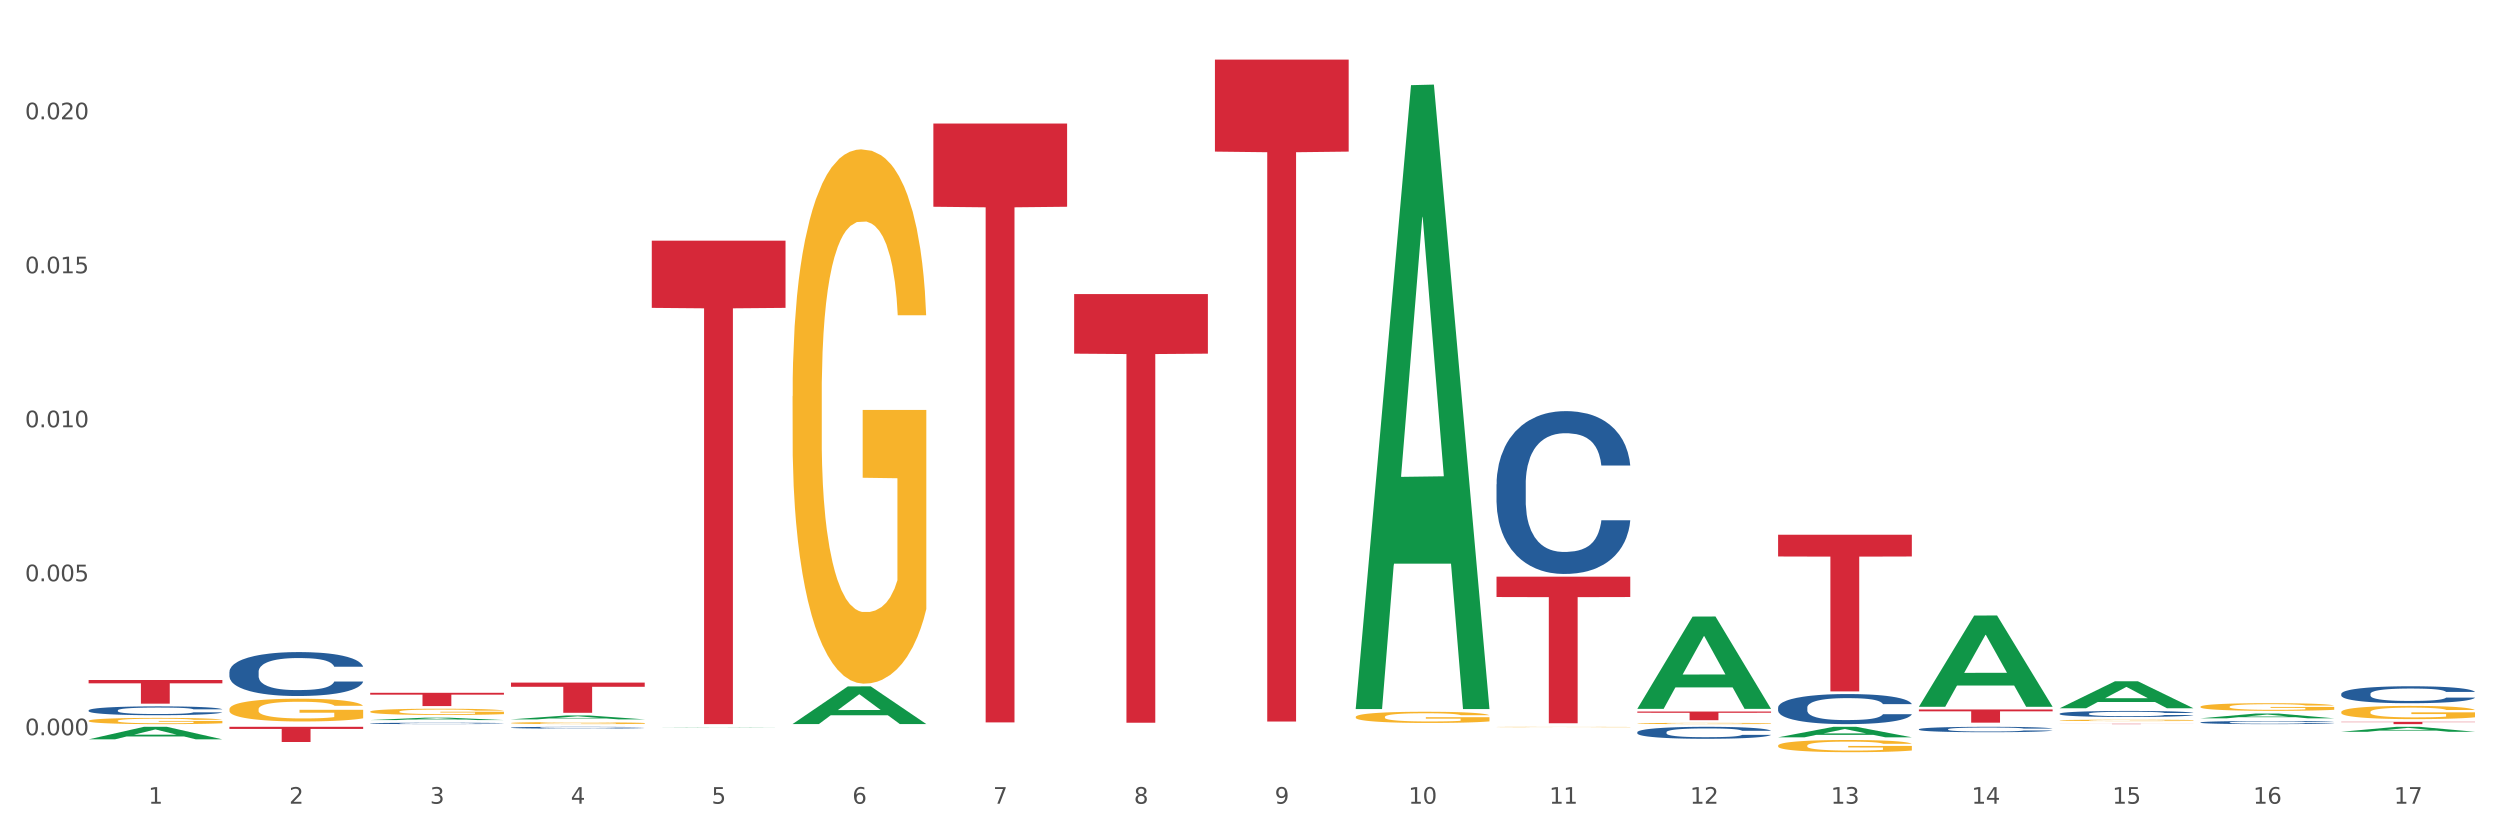 <?xml version="1.0" encoding="utf-8" standalone="no"?>
<!DOCTYPE svg PUBLIC "-//W3C//DTD SVG 1.1//EN"
  "http://www.w3.org/Graphics/SVG/1.1/DTD/svg11.dtd">
<svg xmlns:xlink="http://www.w3.org/1999/xlink" width="1080pt" height="360pt" viewBox="0 0 1080 360" xmlns="http://www.w3.org/2000/svg" version="1.1">
 <rect x="0" y="0" width="1080" height="360" fill="#333333" stroke="none"/>
 <defs>
  <style type="text/css">*{stroke-linejoin: round; stroke-linecap: butt}</style>
 </defs>
 <g id="figure_1">
  <g id="patch_1">
   <path d="M 0 360 
L 1080 360 
L 1080 0 
L 0 0 
z
" style="fill: #ffffff; stroke: #ffffff; stroke-linejoin: miter"/>
  </g>
  <g id="axes_1">
   <g id="matplotlib.axis_1">
    <g id="xtick_1">
     <g id="text_1">
      <!-- 1 -->
      <g style="fill: #4d4d4d" transform="translate(64.119 347.204) scale(0.096 -0.096)">
       <defs>
        <path id="DejaVuSans-31" d="M 794 531 
L 1825 531 
L 1825 4091 
L 703 3866 
L 703 4441 
L 1819 4666 
L 2450 4666 
L 2450 531 
L 3481 531 
L 3481 0 
L 794 0 
L 794 531 
z
" transform="scale(0.016)"/>
       </defs>
       <use xlink:href="#DejaVuSans-31"/>
      </g>
     </g>
    </g>
    <g id="xtick_2">
     <g id="text_2">
      <!-- 2 -->
      <g style="fill: #4d4d4d" transform="translate(124.94 347.204) scale(0.096 -0.096)">
       <defs>
        <path id="DejaVuSans-32" d="M 1228 531 
L 3431 531 
L 3431 0 
L 469 0 
L 469 531 
Q 828 903 1448 1529 
Q 2069 2156 2228 2338 
Q 2531 2678 2651 2914 
Q 2772 3150 2772 3378 
Q 2772 3750 2511 3984 
Q 2250 4219 1831 4219 
Q 1534 4219 1204 4116 
Q 875 4013 500 3803 
L 500 4441 
Q 881 4594 1212 4672 
Q 1544 4750 1819 4750 
Q 2544 4750 2975 4387 
Q 3406 4025 3406 3419 
Q 3406 3131 3298 2873 
Q 3191 2616 2906 2266 
Q 2828 2175 2409 1742 
Q 1991 1309 1228 531 
z
" transform="scale(0.016)"/>
       </defs>
       <use xlink:href="#DejaVuSans-32"/>
      </g>
     </g>
    </g>
    <g id="xtick_3">
     <g id="text_3">
      <!-- 3 -->
      <g style="fill: #4d4d4d" transform="translate(185.761 347.204) scale(0.096 -0.096)">
       <defs>
        <path id="DejaVuSans-33" d="M 2597 2516 
Q 3050 2419 3304 2112 
Q 3559 1806 3559 1356 
Q 3559 666 3084 287 
Q 2609 -91 1734 -91 
Q 1441 -91 1130 -33 
Q 819 25 488 141 
L 488 750 
Q 750 597 1062 519 
Q 1375 441 1716 441 
Q 2309 441 2620 675 
Q 2931 909 2931 1356 
Q 2931 1769 2642 2001 
Q 2353 2234 1838 2234 
L 1294 2234 
L 1294 2753 
L 1863 2753 
Q 2328 2753 2575 2939 
Q 2822 3125 2822 3475 
Q 2822 3834 2567 4026 
Q 2313 4219 1838 4219 
Q 1578 4219 1281 4162 
Q 984 4106 628 3988 
L 628 4550 
Q 988 4650 1302 4700 
Q 1616 4750 1894 4750 
Q 2613 4750 3031 4423 
Q 3450 4097 3450 3541 
Q 3450 3153 3228 2886 
Q 3006 2619 2597 2516 
z
" transform="scale(0.016)"/>
       </defs>
       <use xlink:href="#DejaVuSans-33"/>
      </g>
     </g>
    </g>
    <g id="xtick_4">
     <g id="text_4">
      <!-- 4 -->
      <g style="fill: #4d4d4d" transform="translate(246.582 347.204) scale(0.096 -0.096)">
       <defs>
        <path id="DejaVuSans-34" d="M 2419 4116 
L 825 1625 
L 2419 1625 
L 2419 4116 
z
M 2253 4666 
L 3047 4666 
L 3047 1625 
L 3713 1625 
L 3713 1100 
L 3047 1100 
L 3047 0 
L 2419 0 
L 2419 1100 
L 313 1100 
L 313 1709 
L 2253 4666 
z
" transform="scale(0.016)"/>
       </defs>
       <use xlink:href="#DejaVuSans-34"/>
      </g>
     </g>
    </g>
    <g id="xtick_5">
     <g id="text_5">
      <!-- 5 -->
      <g style="fill: #4d4d4d" transform="translate(307.403 347.204) scale(0.096 -0.096)">
       <defs>
        <path id="DejaVuSans-35" d="M 691 4666 
L 3169 4666 
L 3169 4134 
L 1269 4134 
L 1269 2991 
Q 1406 3038 1543 3061 
Q 1681 3084 1819 3084 
Q 2600 3084 3056 2656 
Q 3513 2228 3513 1497 
Q 3513 744 3044 326 
Q 2575 -91 1722 -91 
Q 1428 -91 1123 -41 
Q 819 9 494 109 
L 494 744 
Q 775 591 1075 516 
Q 1375 441 1709 441 
Q 2250 441 2565 725 
Q 2881 1009 2881 1497 
Q 2881 1984 2565 2268 
Q 2250 2553 1709 2553 
Q 1456 2553 1204 2497 
Q 953 2441 691 2322 
L 691 4666 
z
" transform="scale(0.016)"/>
       </defs>
       <use xlink:href="#DejaVuSans-35"/>
      </g>
     </g>
    </g>
    <g id="xtick_6">
     <g id="text_6">
      <!-- 6 -->
      <g style="fill: #4d4d4d" transform="translate(368.224 347.204) scale(0.096 -0.096)">
       <defs>
        <path id="DejaVuSans-36" d="M 2113 2584 
Q 1688 2584 1439 2293 
Q 1191 2003 1191 1497 
Q 1191 994 1439 701 
Q 1688 409 2113 409 
Q 2538 409 2786 701 
Q 3034 994 3034 1497 
Q 3034 2003 2786 2293 
Q 2538 2584 2113 2584 
z
M 3366 4563 
L 3366 3988 
Q 3128 4100 2886 4159 
Q 2644 4219 2406 4219 
Q 1781 4219 1451 3797 
Q 1122 3375 1075 2522 
Q 1259 2794 1537 2939 
Q 1816 3084 2150 3084 
Q 2853 3084 3261 2657 
Q 3669 2231 3669 1497 
Q 3669 778 3244 343 
Q 2819 -91 2113 -91 
Q 1303 -91 875 529 
Q 447 1150 447 2328 
Q 447 3434 972 4092 
Q 1497 4750 2381 4750 
Q 2619 4750 2861 4703 
Q 3103 4656 3366 4563 
z
" transform="scale(0.016)"/>
       </defs>
       <use xlink:href="#DejaVuSans-36"/>
      </g>
     </g>
    </g>
    <g id="xtick_7">
     <g id="text_7">
      <!-- 7 -->
      <g style="fill: #4d4d4d" transform="translate(429.045 347.204) scale(0.096 -0.096)">
       <defs>
        <path id="DejaVuSans-37" d="M 525 4666 
L 3525 4666 
L 3525 4397 
L 1831 0 
L 1172 0 
L 2766 4134 
L 525 4134 
L 525 4666 
z
" transform="scale(0.016)"/>
       </defs>
       <use xlink:href="#DejaVuSans-37"/>
      </g>
     </g>
    </g>
    <g id="xtick_8">
     <g id="text_8">
      <!-- 8 -->
      <g style="fill: #4d4d4d" transform="translate(489.866 347.204) scale(0.096 -0.096)">
       <defs>
        <path id="DejaVuSans-38" d="M 2034 2216 
Q 1584 2216 1326 1975 
Q 1069 1734 1069 1313 
Q 1069 891 1326 650 
Q 1584 409 2034 409 
Q 2484 409 2743 651 
Q 3003 894 3003 1313 
Q 3003 1734 2745 1975 
Q 2488 2216 2034 2216 
z
M 1403 2484 
Q 997 2584 770 2862 
Q 544 3141 544 3541 
Q 544 4100 942 4425 
Q 1341 4750 2034 4750 
Q 2731 4750 3128 4425 
Q 3525 4100 3525 3541 
Q 3525 3141 3298 2862 
Q 3072 2584 2669 2484 
Q 3125 2378 3379 2068 
Q 3634 1759 3634 1313 
Q 3634 634 3220 271 
Q 2806 -91 2034 -91 
Q 1263 -91 848 271 
Q 434 634 434 1313 
Q 434 1759 690 2068 
Q 947 2378 1403 2484 
z
M 1172 3481 
Q 1172 3119 1398 2916 
Q 1625 2713 2034 2713 
Q 2441 2713 2670 2916 
Q 2900 3119 2900 3481 
Q 2900 3844 2670 4047 
Q 2441 4250 2034 4250 
Q 1625 4250 1398 4047 
Q 1172 3844 1172 3481 
z
" transform="scale(0.016)"/>
       </defs>
       <use xlink:href="#DejaVuSans-38"/>
      </g>
     </g>
    </g>
    <g id="xtick_9">
     <g id="text_9">
      <!-- 9 -->
      <g style="fill: #4d4d4d" transform="translate(550.688 347.204) scale(0.096 -0.096)">
       <defs>
        <path id="DejaVuSans-39" d="M 703 97 
L 703 672 
Q 941 559 1184 500 
Q 1428 441 1663 441 
Q 2288 441 2617 861 
Q 2947 1281 2994 2138 
Q 2813 1869 2534 1725 
Q 2256 1581 1919 1581 
Q 1219 1581 811 2004 
Q 403 2428 403 3163 
Q 403 3881 828 4315 
Q 1253 4750 1959 4750 
Q 2769 4750 3195 4129 
Q 3622 3509 3622 2328 
Q 3622 1225 3098 567 
Q 2575 -91 1691 -91 
Q 1453 -91 1209 -44 
Q 966 3 703 97 
z
M 1959 2075 
Q 2384 2075 2632 2365 
Q 2881 2656 2881 3163 
Q 2881 3666 2632 3958 
Q 2384 4250 1959 4250 
Q 1534 4250 1286 3958 
Q 1038 3666 1038 3163 
Q 1038 2656 1286 2365 
Q 1534 2075 1959 2075 
z
" transform="scale(0.016)"/>
       </defs>
       <use xlink:href="#DejaVuSans-39"/>
      </g>
     </g>
    </g>
    <g id="xtick_10">
     <g id="text_10">
      <!-- 10 -->
      <g style="fill: #4d4d4d" transform="translate(608.455 347.204) scale(0.096 -0.096)">
       <defs>
        <path id="DejaVuSans-30" d="M 2034 4250 
Q 1547 4250 1301 3770 
Q 1056 3291 1056 2328 
Q 1056 1369 1301 889 
Q 1547 409 2034 409 
Q 2525 409 2770 889 
Q 3016 1369 3016 2328 
Q 3016 3291 2770 3770 
Q 2525 4250 2034 4250 
z
M 2034 4750 
Q 2819 4750 3233 4129 
Q 3647 3509 3647 2328 
Q 3647 1150 3233 529 
Q 2819 -91 2034 -91 
Q 1250 -91 836 529 
Q 422 1150 422 2328 
Q 422 3509 836 4129 
Q 1250 4750 2034 4750 
z
" transform="scale(0.016)"/>
       </defs>
       <use xlink:href="#DejaVuSans-31"/>
       <use xlink:href="#DejaVuSans-30" transform="translate(63.623 0)"/>
      </g>
     </g>
    </g>
    <g id="xtick_11">
     <g id="text_11">
      <!-- 11 -->
      <g style="fill: #4d4d4d" transform="translate(669.276 347.204) scale(0.096 -0.096)">
       <use xlink:href="#DejaVuSans-31"/>
       <use xlink:href="#DejaVuSans-31" transform="translate(63.623 0)"/>
      </g>
     </g>
    </g>
    <g id="xtick_12">
     <g id="text_12">
      <!-- 12 -->
      <g style="fill: #4d4d4d" transform="translate(730.097 347.204) scale(0.096 -0.096)">
       <use xlink:href="#DejaVuSans-31"/>
       <use xlink:href="#DejaVuSans-32" transform="translate(63.623 0)"/>
      </g>
     </g>
    </g>
    <g id="xtick_13">
     <g id="text_13">
      <!-- 13 -->
      <g style="fill: #4d4d4d" transform="translate(790.918 347.204) scale(0.096 -0.096)">
       <use xlink:href="#DejaVuSans-31"/>
       <use xlink:href="#DejaVuSans-33" transform="translate(63.623 0)"/>
      </g>
     </g>
    </g>
    <g id="xtick_14">
     <g id="text_14">
      <!-- 14 -->
      <g style="fill: #4d4d4d" transform="translate(851.739 347.204) scale(0.096 -0.096)">
       <use xlink:href="#DejaVuSans-31"/>
       <use xlink:href="#DejaVuSans-34" transform="translate(63.623 0)"/>
      </g>
     </g>
    </g>
    <g id="xtick_15">
     <g id="text_15">
      <!-- 15 -->
      <g style="fill: #4d4d4d" transform="translate(912.56 347.204) scale(0.096 -0.096)">
       <use xlink:href="#DejaVuSans-31"/>
       <use xlink:href="#DejaVuSans-35" transform="translate(63.623 0)"/>
      </g>
     </g>
    </g>
    <g id="xtick_16">
     <g id="text_16">
      <!-- 16 -->
      <g style="fill: #4d4d4d" transform="translate(973.381 347.204) scale(0.096 -0.096)">
       <use xlink:href="#DejaVuSans-31"/>
       <use xlink:href="#DejaVuSans-36" transform="translate(63.623 0)"/>
      </g>
     </g>
    </g>
    <g id="xtick_17">
     <g id="text_17">
      <!-- 17 -->
      <g style="fill: #4d4d4d" transform="translate(1034.202 347.204) scale(0.096 -0.096)">
       <use xlink:href="#DejaVuSans-31"/>
       <use xlink:href="#DejaVuSans-37" transform="translate(63.623 0)"/>
      </g>
     </g>
    </g>
    <g id="xtick_18"/>
    <g id="xtick_19"/>
    <g id="xtick_20"/>
    <g id="xtick_21"/>
    <g id="xtick_22"/>
    <g id="xtick_23"/>
    <g id="xtick_24"/>
    <g id="xtick_25"/>
    <g id="xtick_26"/>
    <g id="xtick_27"/>
    <g id="xtick_28"/>
    <g id="xtick_29"/>
    <g id="xtick_30"/>
    <g id="xtick_31"/>
    <g id="xtick_32"/>
    <g id="xtick_33"/>
   </g>
   <g id="matplotlib.axis_2">
    <g id="ytick_1">
     <g id="text_18">
      <!-- 0.000 -->
      <g style="fill: #4d4d4d" transform="translate(10.8 317.628) scale(0.096 -0.096)">
       <defs>
        <path id="DejaVuSans-2e" d="M 684 794 
L 1344 794 
L 1344 0 
L 684 0 
L 684 794 
z
" transform="scale(0.016)"/>
       </defs>
       <use xlink:href="#DejaVuSans-30"/>
       <use xlink:href="#DejaVuSans-2e" transform="translate(63.623 0)"/>
       <use xlink:href="#DejaVuSans-30" transform="translate(95.41 0)"/>
       <use xlink:href="#DejaVuSans-30" transform="translate(159.033 0)"/>
       <use xlink:href="#DejaVuSans-30" transform="translate(222.656 0)"/>
      </g>
     </g>
    </g>
    <g id="ytick_2">
     <g id="text_19">
      <!-- 0.005 -->
      <g style="fill: #4d4d4d" transform="translate(10.8 251.105) scale(0.096 -0.096)">
       <use xlink:href="#DejaVuSans-30"/>
       <use xlink:href="#DejaVuSans-2e" transform="translate(63.623 0)"/>
       <use xlink:href="#DejaVuSans-30" transform="translate(95.41 0)"/>
       <use xlink:href="#DejaVuSans-30" transform="translate(159.033 0)"/>
       <use xlink:href="#DejaVuSans-35" transform="translate(222.656 0)"/>
      </g>
     </g>
    </g>
    <g id="ytick_3">
     <g id="text_20">
      <!-- 0.010 -->
      <g style="fill: #4d4d4d" transform="translate(10.8 184.583) scale(0.096 -0.096)">
       <use xlink:href="#DejaVuSans-30"/>
       <use xlink:href="#DejaVuSans-2e" transform="translate(63.623 0)"/>
       <use xlink:href="#DejaVuSans-30" transform="translate(95.41 0)"/>
       <use xlink:href="#DejaVuSans-31" transform="translate(159.033 0)"/>
       <use xlink:href="#DejaVuSans-30" transform="translate(222.656 0)"/>
      </g>
     </g>
    </g>
    <g id="ytick_4">
     <g id="text_21">
      <!-- 0.015 -->
      <g style="fill: #4d4d4d" transform="translate(10.8 118.06) scale(0.096 -0.096)">
       <use xlink:href="#DejaVuSans-30"/>
       <use xlink:href="#DejaVuSans-2e" transform="translate(63.623 0)"/>
       <use xlink:href="#DejaVuSans-30" transform="translate(95.41 0)"/>
       <use xlink:href="#DejaVuSans-31" transform="translate(159.033 0)"/>
       <use xlink:href="#DejaVuSans-35" transform="translate(222.656 0)"/>
      </g>
     </g>
    </g>
    <g id="ytick_5">
     <g id="text_22">
      <!-- 0.020 -->
      <g style="fill: #4d4d4d" transform="translate(10.8 51.538) scale(0.096 -0.096)">
       <use xlink:href="#DejaVuSans-30"/>
       <use xlink:href="#DejaVuSans-2e" transform="translate(63.623 0)"/>
       <use xlink:href="#DejaVuSans-30" transform="translate(95.41 0)"/>
       <use xlink:href="#DejaVuSans-32" transform="translate(159.033 0)"/>
       <use xlink:href="#DejaVuSans-30" transform="translate(222.656 0)"/>
      </g>
     </g>
    </g>
    <g id="ytick_6"/>
    <g id="ytick_7"/>
    <g id="ytick_8"/>
    <g id="ytick_9"/>
   </g>
   <g id="PolyCollection_1">
    <path d="M 38.283 319.393 
L 38.343 319.388 
L 62.169 313.985 
L 72.058 313.98 
L 96.063 319.403 
L 84.626 319.403 
L 79.444 318.14 
L 54.843 318.14 
L 54.664 318.161 
L 49.66 319.403 
L 38.283 319.403 
L 38.283 319.393 
L 57.94 317.387 
L 76.346 317.382 
L 67.233 315.136 
L 67.113 315.126 
L 66.994 315.141 
L 57.881 317.382 
L 57.94 317.387 
L 38.283 319.393 
z
" clip-path="url(#p823cb15ec1)" style="fill: #109648"/>
    <path d="M 159.925 311.066 
L 159.985 311.065 
L 183.811 310.02 
L 193.7 310.019 
L 217.705 311.068 
L 206.268 311.068 
L 201.086 310.824 
L 176.485 310.824 
L 176.306 310.828 
L 171.302 311.068 
L 159.925 311.068 
L 159.925 311.066 
L 179.582 310.678 
L 197.988 310.677 
L 188.875 310.243 
L 188.756 310.241 
L 188.636 310.244 
L 179.523 310.677 
L 179.582 310.678 
L 159.925 311.066 
z
" clip-path="url(#p823cb15ec1)" style="fill: #109648"/>
    <path d="M 220.746 310.766 
L 220.806 310.764 
L 244.633 309.083 
L 254.521 309.081 
L 278.526 310.769 
L 267.089 310.769 
L 261.907 310.376 
L 237.306 310.376 
L 237.127 310.382 
L 232.123 310.769 
L 220.746 310.769 
L 220.746 310.766 
L 240.403 310.141 
L 258.81 310.14 
L 249.696 309.441 
L 249.577 309.438 
L 249.457 309.442 
L 240.344 310.14 
L 240.403 310.141 
L 220.746 310.766 
z
" clip-path="url(#p823cb15ec1)" style="fill: #109648"/>
    <path d="M 281.567 314.422 
L 281.627 314.422 
L 305.454 314.283 
L 315.342 314.283 
L 339.347 314.422 
L 327.91 314.422 
L 322.728 314.39 
L 298.127 314.39 
L 297.948 314.39 
L 292.945 314.422 
L 281.567 314.422 
L 281.567 314.422 
L 301.224 314.371 
L 319.631 314.37 
L 310.517 314.313 
L 310.398 314.313 
L 310.279 314.313 
L 301.165 314.37 
L 301.224 314.371 
L 281.567 314.422 
z
" clip-path="url(#p823cb15ec1)" style="fill: #109648"/>
    <path d="M 342.388 312.767 
L 342.448 312.751 
L 366.275 296.519 
L 376.163 296.504 
L 400.168 312.797 
L 388.731 312.797 
L 383.549 309.003 
L 358.948 309.003 
L 358.769 309.064 
L 353.766 312.797 
L 342.388 312.797 
L 342.388 312.767 
L 362.045 306.739 
L 380.452 306.724 
L 371.338 299.977 
L 371.219 299.946 
L 371.1 299.992 
L 361.986 306.724 
L 362.045 306.739 
L 342.388 312.767 
z
" clip-path="url(#p823cb15ec1)" style="fill: #109648"/>
    <path d="M 585.673 305.815 
L 585.732 305.562 
L 609.559 36.792 
L 619.447 36.538 
L 643.453 306.322 
L 632.016 306.322 
L 626.833 243.499 
L 602.232 243.499 
L 602.053 244.512 
L 597.05 306.322 
L 585.673 306.322 
L 585.673 305.815 
L 605.33 206.008 
L 623.736 205.755 
L 614.622 94.041 
L 614.503 93.535 
L 614.384 94.295 
L 605.27 205.755 
L 605.33 206.008 
L 585.673 305.815 
z
" clip-path="url(#p823cb15ec1)" style="fill: #109648"/>
    <path d="M 889.778 312.684 
L 947.558 312.684 
L 947.558 312.704 
L 924.829 312.704 
L 924.829 312.827 
L 912.37 312.827 
L 912.37 312.704 
L 889.778 312.704 
L 889.778 312.684 
L 889.778 312.684 
z
" clip-path="url(#p823cb15ec1)" style="fill: #d62839"/>
    <path d="M 1011.42 311.824 
L 1069.2 311.824 
L 1069.2 311.964 
L 1046.471 311.965 
L 1046.471 312.827 
L 1034.012 312.827 
L 1034.012 311.965 
L 1011.42 311.964 
L 1011.42 311.825 
L 1011.42 311.824 
z
" clip-path="url(#p823cb15ec1)" style="fill: #d62839"/>
    <path d="M 828.957 315.032 
L 829.025 315.029 
L 829.025 314.97 
L 829.23 314.888 
L 829.981 314.739 
L 830.937 314.626 
L 832.577 314.493 
L 833.464 314.438 
L 834.626 314.376 
L 837.016 314.275 
L 839.748 314.19 
L 841.66 314.143 
L 843.094 314.113 
L 846.304 314.059 
L 848.149 314.036 
L 850.061 314.017 
L 851.7 314.004 
L 854.432 313.989 
L 856.617 313.982 
L 859.144 313.98 
L 861.262 313.982 
L 864.062 313.991 
L 868.16 314.017 
L 869.731 314.032 
L 871.848 314.057 
L 874.033 314.091 
L 875.809 314.126 
L 877.858 314.175 
L 879.975 314.239 
L 882.024 314.32 
L 883.459 314.395 
L 884.62 314.474 
L 885.644 314.57 
L 886.395 314.675 
L 886.737 314.762 
L 874.238 314.762 
L 873.897 314.683 
L 873.214 314.598 
L 872.531 314.54 
L 871.78 314.493 
L 870.619 314.44 
L 869.594 314.406 
L 867.887 314.365 
L 866.316 314.339 
L 865.018 314.324 
L 863.447 314.312 
L 860.101 314.299 
L 857.71 314.299 
L 856.208 314.303 
L 854.364 314.314 
L 852.793 314.329 
L 850.949 314.354 
L 849.514 314.382 
L 848.08 314.418 
L 847.261 314.444 
L 846.031 314.491 
L 845.212 314.529 
L 844.119 314.596 
L 843.504 314.643 
L 842.411 314.765 
L 841.933 314.854 
L 841.729 314.916 
L 841.592 314.985 
L 841.592 315.318 
L 842.002 315.467 
L 842.343 315.532 
L 842.89 315.604 
L 843.914 315.698 
L 845.417 315.79 
L 846.987 315.856 
L 848.285 315.897 
L 849.514 315.927 
L 850.744 315.95 
L 852.246 315.972 
L 853.476 315.985 
L 855.32 315.997 
L 857.505 316.004 
L 859.213 316.004 
L 862.696 315.993 
L 864.267 315.982 
L 865.769 315.967 
L 867.409 315.944 
L 868.706 315.918 
L 869.457 315.899 
L 870.687 315.858 
L 871.643 315.816 
L 872.463 315.767 
L 873.009 315.724 
L 873.624 315.66 
L 874.102 315.587 
L 874.238 315.549 
L 886.737 315.549 
L 886.464 315.626 
L 885.986 315.7 
L 885.029 315.801 
L 884.278 315.858 
L 883.117 315.929 
L 881.888 315.989 
L 880.18 316.055 
L 878.609 316.104 
L 876.97 316.147 
L 875.194 316.185 
L 871.984 316.239 
L 870.823 316.254 
L 868.365 316.279 
L 866.452 316.294 
L 863.652 316.309 
L 860.784 316.318 
L 857.779 316.32 
L 855.115 316.316 
L 852.178 316.303 
L 850.334 316.29 
L 848.285 316.271 
L 845.895 316.241 
L 843.641 316.205 
L 841.524 316.162 
L 839.543 316.113 
L 837.699 316.057 
L 835.309 315.965 
L 833.533 315.876 
L 832.235 315.792 
L 831.347 315.722 
L 830.459 315.632 
L 829.981 315.57 
L 829.23 315.42 
L 828.957 315.282 
L 828.957 315.032 
z
" clip-path="url(#p823cb15ec1)" style="fill: #255c99"/>
    <path d="M 889.778 308.304 
L 889.846 308.301 
L 889.846 308.234 
L 890.051 308.144 
L 890.802 307.977 
L 891.759 307.85 
L 893.398 307.702 
L 894.286 307.64 
L 895.447 307.571 
L 897.837 307.459 
L 900.569 307.363 
L 902.481 307.311 
L 903.916 307.277 
L 907.126 307.218 
L 908.97 307.191 
L 910.882 307.17 
L 912.521 307.156 
L 915.253 307.139 
L 917.439 307.132 
L 919.966 307.129 
L 922.083 307.132 
L 924.883 307.141 
L 928.981 307.17 
L 930.552 307.187 
L 932.669 307.215 
L 934.854 307.253 
L 936.63 307.292 
L 938.679 307.346 
L 940.796 307.418 
L 942.845 307.509 
L 944.28 307.592 
L 945.441 307.681 
L 946.465 307.788 
L 947.216 307.905 
L 947.558 308.003 
L 935.059 308.003 
L 934.718 307.915 
L 934.035 307.819 
L 933.352 307.755 
L 932.601 307.702 
L 931.44 307.642 
L 930.415 307.604 
L 928.708 307.559 
L 927.137 307.53 
L 925.839 307.514 
L 924.268 307.499 
L 920.922 307.485 
L 918.531 307.485 
L 917.029 307.49 
L 915.185 307.502 
L 913.614 307.518 
L 911.77 307.547 
L 910.336 307.578 
L 908.901 307.619 
L 908.082 307.647 
L 906.852 307.7 
L 906.033 307.743 
L 904.94 307.817 
L 904.325 307.869 
L 903.233 308.005 
L 902.754 308.106 
L 902.55 308.175 
L 902.413 308.251 
L 902.413 308.624 
L 902.823 308.791 
L 903.164 308.862 
L 903.711 308.943 
L 904.735 309.048 
L 906.238 309.151 
L 907.809 309.225 
L 909.106 309.27 
L 910.336 309.304 
L 911.565 309.33 
L 913.067 309.354 
L 914.297 309.368 
L 916.141 309.383 
L 918.326 309.39 
L 920.034 309.39 
L 923.517 309.378 
L 925.088 309.366 
L 926.59 309.349 
L 928.23 309.323 
L 929.527 309.294 
L 930.279 309.273 
L 931.508 309.227 
L 932.464 309.18 
L 933.284 309.125 
L 933.83 309.077 
L 934.445 309.005 
L 934.923 308.924 
L 935.059 308.881 
L 947.558 308.881 
L 947.285 308.967 
L 946.807 309.051 
L 945.85 309.163 
L 945.099 309.227 
L 943.938 309.306 
L 942.709 309.373 
L 941.001 309.447 
L 939.43 309.502 
L 937.791 309.55 
L 936.016 309.593 
L 932.806 309.652 
L 931.644 309.669 
L 929.186 309.698 
L 927.273 309.714 
L 924.473 309.731 
L 921.605 309.741 
L 918.6 309.743 
L 915.936 309.738 
L 912.999 309.724 
L 911.155 309.71 
L 909.106 309.688 
L 906.716 309.655 
L 904.462 309.614 
L 902.345 309.566 
L 900.364 309.512 
L 898.52 309.449 
L 896.13 309.347 
L 894.354 309.247 
L 893.056 309.153 
L 892.168 309.075 
L 891.28 308.974 
L 890.802 308.905 
L 890.051 308.738 
L 889.778 308.583 
L 889.778 308.304 
z
" clip-path="url(#p823cb15ec1)" style="fill: #255c99"/>
    <path d="M 950.599 312.079 
L 950.667 312.078 
L 950.667 312.043 
L 950.872 311.996 
L 951.623 311.909 
L 952.58 311.843 
L 954.219 311.766 
L 955.107 311.734 
L 956.268 311.698 
L 958.658 311.64 
L 961.39 311.59 
L 963.302 311.563 
L 964.737 311.545 
L 967.947 311.514 
L 969.791 311.5 
L 971.703 311.489 
L 973.342 311.482 
L 976.074 311.473 
L 978.26 311.469 
L 980.787 311.468 
L 982.904 311.469 
L 985.704 311.474 
L 989.802 311.489 
L 991.373 311.498 
L 993.49 311.513 
L 995.676 311.533 
L 997.451 311.553 
L 999.5 311.581 
L 1001.617 311.618 
L 1003.666 311.666 
L 1005.101 311.709 
L 1006.262 311.755 
L 1007.286 311.811 
L 1008.037 311.872 
L 1008.379 311.923 
L 995.88 311.923 
L 995.539 311.877 
L 994.856 311.827 
L 994.173 311.793 
L 993.422 311.766 
L 992.261 311.735 
L 991.236 311.715 
L 989.529 311.692 
L 987.958 311.677 
L 986.66 311.668 
L 985.089 311.661 
L 981.743 311.653 
L 979.352 311.653 
L 977.85 311.656 
L 976.006 311.662 
L 974.435 311.671 
L 972.591 311.685 
L 971.157 311.702 
L 969.722 311.723 
L 968.903 311.738 
L 967.673 311.765 
L 966.854 311.787 
L 965.761 311.826 
L 965.146 311.853 
L 964.054 311.924 
L 963.576 311.976 
L 963.371 312.012 
L 963.234 312.052 
L 963.234 312.245 
L 963.644 312.332 
L 963.985 312.369 
L 964.532 312.412 
L 965.556 312.466 
L 967.059 312.52 
L 968.63 312.558 
L 969.927 312.582 
L 971.157 312.599 
L 972.386 312.613 
L 973.889 312.625 
L 975.118 312.633 
L 976.962 312.64 
L 979.147 312.644 
L 980.855 312.644 
L 984.338 312.638 
L 985.909 312.631 
L 987.411 312.623 
L 989.051 312.609 
L 990.348 312.594 
L 991.1 312.583 
L 992.329 312.559 
L 993.285 312.535 
L 994.105 312.506 
L 994.651 312.481 
L 995.266 312.444 
L 995.744 312.402 
L 995.88 312.379 
L 1008.379 312.379 
L 1008.106 312.424 
L 1007.628 312.467 
L 1006.671 312.526 
L 1005.92 312.559 
L 1004.759 312.6 
L 1003.53 312.635 
L 1001.822 312.674 
L 1000.251 312.702 
L 998.612 312.727 
L 996.837 312.749 
L 993.627 312.78 
L 992.466 312.789 
L 990.007 312.804 
L 988.094 312.813 
L 985.294 312.821 
L 982.426 312.826 
L 979.421 312.827 
L 976.757 312.825 
L 973.82 312.818 
L 971.976 312.81 
L 969.927 312.799 
L 967.537 312.782 
L 965.283 312.76 
L 963.166 312.736 
L 961.185 312.707 
L 959.341 312.675 
L 956.951 312.621 
L 955.175 312.569 
L 953.877 312.521 
L 952.989 312.48 
L 952.101 312.428 
L 951.623 312.392 
L 950.872 312.305 
L 950.599 312.224 
L 950.599 312.079 
z
" clip-path="url(#p823cb15ec1)" style="fill: #255c99"/>
    <path d="M 1011.42 299.754 
L 1011.488 299.748 
L 1011.488 299.56 
L 1011.693 299.306 
L 1012.444 298.837 
L 1013.401 298.482 
L 1015.04 298.066 
L 1015.928 297.892 
L 1017.089 297.698 
L 1019.479 297.383 
L 1022.211 297.115 
L 1024.123 296.968 
L 1025.558 296.874 
L 1028.768 296.707 
L 1030.612 296.633 
L 1032.524 296.573 
L 1034.163 296.532 
L 1036.895 296.486 
L 1039.081 296.465 
L 1041.608 296.459 
L 1043.725 296.465 
L 1046.525 296.492 
L 1050.623 296.573 
L 1052.194 296.62 
L 1054.311 296.7 
L 1056.497 296.807 
L 1058.272 296.914 
L 1060.321 297.068 
L 1062.439 297.269 
L 1064.487 297.524 
L 1065.922 297.758 
L 1067.083 298.006 
L 1068.107 298.308 
L 1068.859 298.636 
L 1069.2 298.91 
L 1056.701 298.91 
L 1056.36 298.663 
L 1055.677 298.395 
L 1054.994 298.214 
L 1054.243 298.066 
L 1053.082 297.899 
L 1052.057 297.792 
L 1050.35 297.664 
L 1048.779 297.584 
L 1047.481 297.537 
L 1045.91 297.497 
L 1042.564 297.457 
L 1040.173 297.457 
L 1038.671 297.47 
L 1036.827 297.504 
L 1035.256 297.551 
L 1033.412 297.631 
L 1031.978 297.718 
L 1030.543 297.832 
L 1029.724 297.912 
L 1028.494 298.06 
L 1027.675 298.18 
L 1026.582 298.388 
L 1025.967 298.535 
L 1024.875 298.917 
L 1024.397 299.198 
L 1024.192 299.393 
L 1024.055 299.607 
L 1024.055 300.652 
L 1024.465 301.121 
L 1024.806 301.322 
L 1025.353 301.55 
L 1026.377 301.844 
L 1027.88 302.132 
L 1029.451 302.34 
L 1030.748 302.467 
L 1031.978 302.561 
L 1033.207 302.635 
L 1034.71 302.702 
L 1035.939 302.742 
L 1037.783 302.782 
L 1039.969 302.802 
L 1041.676 302.802 
L 1045.159 302.769 
L 1046.73 302.735 
L 1048.233 302.688 
L 1049.872 302.615 
L 1051.169 302.534 
L 1051.921 302.474 
L 1053.15 302.347 
L 1054.106 302.213 
L 1054.926 302.059 
L 1055.472 301.925 
L 1056.087 301.724 
L 1056.565 301.496 
L 1056.701 301.375 
L 1069.2 301.375 
L 1068.927 301.617 
L 1068.449 301.851 
L 1067.493 302.166 
L 1066.741 302.347 
L 1065.58 302.568 
L 1064.351 302.755 
L 1062.643 302.963 
L 1061.073 303.117 
L 1059.433 303.251 
L 1057.658 303.371 
L 1054.448 303.539 
L 1053.287 303.586 
L 1050.828 303.666 
L 1048.916 303.713 
L 1046.115 303.76 
L 1043.247 303.787 
L 1040.242 303.793 
L 1037.578 303.78 
L 1034.641 303.74 
L 1032.797 303.7 
L 1030.748 303.639 
L 1028.358 303.546 
L 1026.104 303.432 
L 1023.987 303.298 
L 1022.006 303.144 
L 1020.162 302.97 
L 1017.772 302.682 
L 1015.996 302.4 
L 1014.698 302.139 
L 1013.81 301.918 
L 1012.923 301.637 
L 1012.444 301.442 
L 1011.693 300.973 
L 1011.42 300.538 
L 1011.42 299.754 
z
" clip-path="url(#p823cb15ec1)" style="fill: #255c99"/>
    <path d="M 889.778 305.954 
L 889.837 305.943 
L 913.664 294.31 
L 923.552 294.299 
L 947.558 305.976 
L 936.121 305.976 
L 930.939 303.257 
L 906.337 303.257 
L 906.159 303.301 
L 901.155 305.976 
L 889.778 305.976 
L 889.778 305.954 
L 909.435 301.634 
L 927.841 301.623 
L 918.727 296.788 
L 918.608 296.766 
L 918.489 296.799 
L 909.375 301.623 
L 909.435 301.634 
L 889.778 305.954 
z
" clip-path="url(#p823cb15ec1)" style="fill: #109648"/>
    <path d="M 950.599 310.311 
L 950.658 310.309 
L 974.485 308.246 
L 984.373 308.244 
L 1008.379 310.315 
L 996.942 310.315 
L 991.76 309.833 
L 967.159 309.833 
L 966.98 309.841 
L 961.976 310.315 
L 950.599 310.315 
L 950.599 310.311 
L 970.256 309.545 
L 988.662 309.543 
L 979.549 308.685 
L 979.429 308.682 
L 979.31 308.687 
L 970.196 309.543 
L 970.256 309.545 
L 950.599 310.311 
z
" clip-path="url(#p823cb15ec1)" style="fill: #109648"/>
    <path d="M 1011.42 316.124 
L 1011.48 316.122 
L 1035.306 313.982 
L 1045.194 313.98 
L 1069.2 316.128 
L 1057.763 316.128 
L 1052.581 315.628 
L 1027.98 315.628 
L 1027.801 315.636 
L 1022.797 316.128 
L 1011.42 316.128 
L 1011.42 316.124 
L 1031.077 315.329 
L 1049.483 315.327 
L 1040.37 314.438 
L 1040.25 314.434 
L 1040.131 314.44 
L 1031.018 315.327 
L 1031.077 315.329 
L 1011.42 316.124 
z
" clip-path="url(#p823cb15ec1)" style="fill: #109648"/>
    <path d="M 646.494 209.211 
L 646.562 209.147 
L 646.562 207.348 
L 646.767 204.906 
L 647.518 200.409 
L 648.474 197.003 
L 650.113 193.019 
L 651.001 191.349 
L 652.162 189.485 
L 654.553 186.465 
L 657.285 183.895 
L 659.197 182.482 
L 660.631 181.582 
L 663.841 179.976 
L 665.685 179.269 
L 667.598 178.691 
L 669.237 178.305 
L 671.969 177.855 
L 674.154 177.663 
L 676.681 177.598 
L 678.799 177.663 
L 681.599 177.92 
L 685.697 178.691 
L 687.267 179.14 
L 689.385 179.912 
L 691.57 180.94 
L 693.346 181.968 
L 695.395 183.445 
L 697.512 185.373 
L 699.561 187.815 
L 700.995 190.064 
L 702.156 192.441 
L 703.181 195.333 
L 703.932 198.481 
L 704.274 201.115 
L 691.775 201.115 
L 691.434 198.738 
L 690.751 196.168 
L 690.068 194.433 
L 689.316 193.019 
L 688.155 191.413 
L 687.131 190.385 
L 685.423 189.164 
L 683.853 188.393 
L 682.555 187.943 
L 680.984 187.558 
L 677.637 187.172 
L 675.247 187.172 
L 673.744 187.301 
L 671.9 187.622 
L 670.33 188.072 
L 668.486 188.843 
L 667.051 189.678 
L 665.617 190.77 
L 664.797 191.542 
L 663.568 192.955 
L 662.749 194.112 
L 661.656 196.104 
L 661.041 197.517 
L 659.948 201.18 
L 659.47 203.878 
L 659.265 205.742 
L 659.129 207.798 
L 659.129 217.821 
L 659.539 222.319 
L 659.88 224.247 
L 660.426 226.432 
L 661.451 229.259 
L 662.953 232.022 
L 664.524 234.014 
L 665.822 235.234 
L 667.051 236.134 
L 668.281 236.841 
L 669.783 237.483 
L 671.013 237.869 
L 672.857 238.254 
L 675.042 238.447 
L 676.75 238.447 
L 680.233 238.126 
L 681.804 237.805 
L 683.306 237.355 
L 684.945 236.648 
L 686.243 235.877 
L 686.994 235.299 
L 688.224 234.078 
L 689.18 232.793 
L 689.999 231.315 
L 690.546 230.03 
L 691.16 228.102 
L 691.639 225.918 
L 691.775 224.761 
L 704.274 224.761 
L 704 227.074 
L 703.522 229.323 
L 702.566 232.343 
L 701.815 234.078 
L 700.654 236.198 
L 699.424 237.997 
L 697.717 239.989 
L 696.146 241.467 
L 694.507 242.752 
L 692.731 243.909 
L 689.521 245.515 
L 688.36 245.965 
L 685.901 246.736 
L 683.989 247.186 
L 681.189 247.635 
L 678.32 247.892 
L 675.315 247.957 
L 672.652 247.828 
L 669.715 247.443 
L 667.871 247.057 
L 665.822 246.479 
L 663.431 245.579 
L 661.178 244.487 
L 659.06 243.202 
L 657.08 241.724 
L 655.236 240.053 
L 652.845 237.29 
L 651.07 234.592 
L 649.772 232.086 
L 648.884 229.966 
L 647.996 227.267 
L 647.518 225.403 
L 646.767 220.906 
L 646.494 216.729 
L 646.494 209.211 
z
" clip-path="url(#p823cb15ec1)" style="fill: #255c99"/>
    <path d="M 707.315 316.309 
L 707.383 316.304 
L 707.383 316.171 
L 707.588 315.991 
L 708.339 315.66 
L 709.295 315.409 
L 710.934 315.116 
L 711.822 314.993 
L 712.983 314.856 
L 715.374 314.633 
L 718.106 314.444 
L 720.018 314.34 
L 721.452 314.274 
L 724.662 314.155 
L 726.506 314.103 
L 728.419 314.061 
L 730.058 314.032 
L 732.79 313.999 
L 734.975 313.985 
L 737.502 313.98 
L 739.62 313.985 
L 742.42 314.004 
L 746.518 314.061 
L 748.089 314.094 
L 750.206 314.151 
L 752.391 314.226 
L 754.167 314.302 
L 756.216 314.411 
L 758.333 314.553 
L 760.382 314.733 
L 761.816 314.898 
L 762.977 315.073 
L 764.002 315.286 
L 764.753 315.518 
L 765.095 315.712 
L 752.596 315.712 
L 752.255 315.537 
L 751.572 315.348 
L 750.889 315.22 
L 750.137 315.116 
L 748.976 314.998 
L 747.952 314.922 
L 746.244 314.832 
L 744.674 314.775 
L 743.376 314.742 
L 741.805 314.714 
L 738.459 314.685 
L 736.068 314.685 
L 734.566 314.695 
L 732.721 314.719 
L 731.151 314.752 
L 729.307 314.808 
L 727.872 314.87 
L 726.438 314.95 
L 725.619 315.007 
L 724.389 315.111 
L 723.57 315.196 
L 722.477 315.343 
L 721.862 315.447 
L 720.769 315.717 
L 720.291 315.916 
L 720.086 316.053 
L 719.95 316.204 
L 719.95 316.943 
L 720.36 317.274 
L 720.701 317.416 
L 721.247 317.577 
L 722.272 317.785 
L 723.774 317.988 
L 725.345 318.135 
L 726.643 318.225 
L 727.872 318.291 
L 729.102 318.343 
L 730.604 318.391 
L 731.834 318.419 
L 733.678 318.447 
L 735.863 318.462 
L 737.571 318.462 
L 741.054 318.438 
L 742.625 318.414 
L 744.127 318.381 
L 745.766 318.329 
L 747.064 318.272 
L 747.815 318.23 
L 749.045 318.14 
L 750.001 318.045 
L 750.82 317.936 
L 751.367 317.842 
L 751.981 317.7 
L 752.46 317.539 
L 752.596 317.454 
L 765.095 317.454 
L 764.821 317.624 
L 764.343 317.79 
L 763.387 318.012 
L 762.636 318.14 
L 761.475 318.296 
L 760.246 318.429 
L 758.538 318.575 
L 756.967 318.684 
L 755.328 318.779 
L 753.552 318.864 
L 750.342 318.982 
L 749.181 319.015 
L 746.723 319.072 
L 744.81 319.105 
L 742.01 319.138 
L 739.141 319.157 
L 736.136 319.162 
L 733.473 319.153 
L 730.536 319.124 
L 728.692 319.096 
L 726.643 319.053 
L 724.253 318.987 
L 721.999 318.906 
L 719.881 318.812 
L 717.901 318.703 
L 716.057 318.58 
L 713.666 318.376 
L 711.891 318.178 
L 710.593 317.993 
L 709.705 317.837 
L 708.817 317.638 
L 708.339 317.501 
L 707.588 317.17 
L 707.315 316.862 
L 707.315 316.309 
z
" clip-path="url(#p823cb15ec1)" style="fill: #255c99"/>
    <path d="M 768.136 305.668 
L 768.204 305.656 
L 768.204 305.323 
L 768.409 304.872 
L 769.16 304.041 
L 770.116 303.412 
L 771.756 302.676 
L 772.643 302.367 
L 773.804 302.022 
L 776.195 301.464 
L 778.927 300.989 
L 780.839 300.728 
L 782.273 300.562 
L 785.483 300.265 
L 787.327 300.135 
L 789.24 300.028 
L 790.879 299.956 
L 793.611 299.873 
L 795.796 299.838 
L 798.323 299.826 
L 800.441 299.838 
L 803.241 299.885 
L 807.339 300.028 
L 808.91 300.111 
L 811.027 300.253 
L 813.212 300.443 
L 814.988 300.633 
L 817.037 300.906 
L 819.154 301.263 
L 821.203 301.714 
L 822.637 302.129 
L 823.799 302.569 
L 824.823 303.103 
L 825.574 303.685 
L 825.916 304.172 
L 813.417 304.172 
L 813.076 303.732 
L 812.393 303.257 
L 811.71 302.937 
L 810.959 302.676 
L 809.797 302.379 
L 808.773 302.189 
L 807.066 301.963 
L 805.495 301.821 
L 804.197 301.738 
L 802.626 301.666 
L 799.28 301.595 
L 796.889 301.595 
L 795.387 301.619 
L 793.543 301.678 
L 791.972 301.761 
L 790.128 301.904 
L 788.693 302.058 
L 787.259 302.26 
L 786.44 302.402 
L 785.21 302.664 
L 784.391 302.877 
L 783.298 303.245 
L 782.683 303.507 
L 781.59 304.183 
L 781.112 304.682 
L 780.907 305.027 
L 780.771 305.406 
L 780.771 307.259 
L 781.181 308.09 
L 781.522 308.446 
L 782.069 308.85 
L 783.093 309.372 
L 784.596 309.883 
L 786.166 310.251 
L 787.464 310.476 
L 788.693 310.643 
L 789.923 310.773 
L 791.425 310.892 
L 792.655 310.963 
L 794.499 311.035 
L 796.684 311.07 
L 798.392 311.07 
L 801.875 311.011 
L 803.446 310.951 
L 804.948 310.868 
L 806.587 310.738 
L 807.885 310.595 
L 808.636 310.488 
L 809.866 310.263 
L 810.822 310.025 
L 811.641 309.752 
L 812.188 309.515 
L 812.803 309.159 
L 813.281 308.755 
L 813.417 308.541 
L 825.916 308.541 
L 825.643 308.969 
L 825.164 309.384 
L 824.208 309.942 
L 823.457 310.263 
L 822.296 310.655 
L 821.067 310.987 
L 819.359 311.355 
L 817.788 311.628 
L 816.149 311.866 
L 814.373 312.079 
L 811.163 312.376 
L 810.002 312.459 
L 807.544 312.602 
L 805.631 312.685 
L 802.831 312.768 
L 799.963 312.816 
L 796.957 312.827 
L 794.294 312.804 
L 791.357 312.732 
L 789.513 312.661 
L 787.464 312.554 
L 785.074 312.388 
L 782.82 312.186 
L 780.703 311.949 
L 778.722 311.676 
L 776.878 311.367 
L 774.487 310.856 
L 772.712 310.358 
L 771.414 309.895 
L 770.526 309.503 
L 769.638 309.004 
L 769.16 308.66 
L 768.409 307.829 
L 768.136 307.057 
L 768.136 305.668 
z
" clip-path="url(#p823cb15ec1)" style="fill: #255c99"/>
    <path d="M 281.567 103.976 
L 339.347 103.976 
L 339.347 132.999 
L 316.619 133.196 
L 316.619 312.827 
L 304.159 312.827 
L 304.159 133.196 
L 281.567 132.999 
L 281.567 104.172 
L 281.567 103.976 
z
" clip-path="url(#p823cb15ec1)" style="fill: #d62839"/>
    <path d="M 403.209 53.362 
L 460.989 53.362 
L 460.989 89.317 
L 438.261 89.56 
L 438.261 312.087 
L 425.801 312.087 
L 425.801 89.56 
L 403.209 89.317 
L 403.209 53.605 
L 403.209 53.362 
z
" clip-path="url(#p823cb15ec1)" style="fill: #d62839"/>
    <path d="M 464.03 127.05 
L 521.81 127.05 
L 521.81 152.78 
L 499.082 152.954 
L 499.082 312.207 
L 486.622 312.207 
L 486.622 152.954 
L 464.03 152.78 
L 464.03 127.223 
L 464.03 127.05 
z
" clip-path="url(#p823cb15ec1)" style="fill: #d62839"/>
    <path d="M 524.851 25.759 
L 582.632 25.759 
L 582.632 65.495 
L 559.903 65.764 
L 559.903 311.695 
L 547.443 311.695 
L 547.443 65.764 
L 524.851 65.495 
L 524.851 26.028 
L 524.851 25.759 
z
" clip-path="url(#p823cb15ec1)" style="fill: #d62839"/>
    <path d="M 99.104 290.228 
L 99.172 290.211 
L 99.172 289.725 
L 99.377 289.067 
L 100.129 287.853 
L 101.085 286.934 
L 102.724 285.859 
L 103.612 285.408 
L 104.773 284.905 
L 107.163 284.09 
L 109.895 283.396 
L 111.807 283.015 
L 113.242 282.772 
L 116.452 282.339 
L 118.296 282.148 
L 120.208 281.992 
L 121.847 281.888 
L 124.579 281.766 
L 126.765 281.714 
L 129.292 281.697 
L 131.409 281.714 
L 134.209 281.784 
L 138.307 281.992 
L 139.878 282.113 
L 141.995 282.321 
L 144.181 282.599 
L 145.956 282.876 
L 148.005 283.275 
L 150.123 283.795 
L 152.172 284.454 
L 153.606 285.061 
L 154.767 285.703 
L 155.791 286.483 
L 156.543 287.333 
L 156.884 288.043 
L 144.386 288.043 
L 144.044 287.402 
L 143.361 286.708 
L 142.678 286.24 
L 141.927 285.859 
L 140.766 285.425 
L 139.741 285.148 
L 138.034 284.818 
L 136.463 284.61 
L 135.165 284.489 
L 133.594 284.385 
L 130.248 284.281 
L 127.857 284.281 
L 126.355 284.315 
L 124.511 284.402 
L 122.94 284.523 
L 121.096 284.732 
L 119.662 284.957 
L 118.227 285.252 
L 117.408 285.46 
L 116.179 285.841 
L 115.359 286.153 
L 114.266 286.691 
L 113.652 287.072 
L 112.559 288.061 
L 112.081 288.789 
L 111.876 289.292 
L 111.739 289.847 
L 111.739 292.552 
L 112.149 293.766 
L 112.49 294.286 
L 113.037 294.875 
L 114.061 295.638 
L 115.564 296.384 
L 117.135 296.922 
L 118.432 297.251 
L 119.662 297.494 
L 120.891 297.685 
L 122.394 297.858 
L 123.623 297.962 
L 125.467 298.066 
L 127.653 298.118 
L 129.36 298.118 
L 132.843 298.031 
L 134.414 297.945 
L 135.917 297.823 
L 137.556 297.633 
L 138.853 297.424 
L 139.605 297.268 
L 140.834 296.939 
L 141.79 296.592 
L 142.61 296.193 
L 143.156 295.847 
L 143.771 295.326 
L 144.249 294.737 
L 144.386 294.425 
L 156.884 294.425 
L 156.611 295.049 
L 156.133 295.656 
L 155.177 296.471 
L 154.425 296.939 
L 153.264 297.511 
L 152.035 297.997 
L 150.327 298.534 
L 148.757 298.933 
L 147.117 299.28 
L 145.342 299.592 
L 142.132 300.025 
L 140.971 300.147 
L 138.512 300.355 
L 136.6 300.476 
L 133.799 300.598 
L 130.931 300.667 
L 127.926 300.684 
L 125.262 300.65 
L 122.325 300.546 
L 120.481 300.442 
L 118.432 300.286 
L 116.042 300.043 
L 113.788 299.748 
L 111.671 299.401 
L 109.69 299.002 
L 107.846 298.552 
L 105.456 297.806 
L 103.68 297.078 
L 102.382 296.401 
L 101.494 295.829 
L 100.607 295.101 
L 100.129 294.598 
L 99.377 293.384 
L 99.104 292.257 
L 99.104 290.228 
z
" clip-path="url(#p823cb15ec1)" style="fill: #255c99"/>
    <path d="M 159.925 312.493 
L 159.993 312.493 
L 159.993 312.477 
L 160.198 312.456 
L 160.95 312.418 
L 161.906 312.388 
L 163.545 312.354 
L 164.433 312.339 
L 165.594 312.323 
L 167.984 312.297 
L 170.716 312.275 
L 172.629 312.263 
L 174.063 312.255 
L 177.273 312.241 
L 179.117 312.235 
L 181.029 312.23 
L 182.668 312.227 
L 185.4 312.223 
L 187.586 312.222 
L 190.113 312.221 
L 192.23 312.222 
L 195.03 312.224 
L 199.128 312.23 
L 200.699 312.234 
L 202.816 312.241 
L 205.002 312.25 
L 206.777 312.259 
L 208.826 312.271 
L 210.944 312.288 
L 212.993 312.309 
L 214.427 312.328 
L 215.588 312.349 
L 216.612 312.374 
L 217.364 312.401 
L 217.705 312.424 
L 205.207 312.424 
L 204.865 312.403 
L 204.182 312.381 
L 203.499 312.366 
L 202.748 312.354 
L 201.587 312.34 
L 200.562 312.331 
L 198.855 312.321 
L 197.284 312.314 
L 195.986 312.31 
L 194.416 312.307 
L 191.069 312.303 
L 188.679 312.303 
L 187.176 312.305 
L 185.332 312.307 
L 183.761 312.311 
L 181.917 312.318 
L 180.483 312.325 
L 179.049 312.334 
L 178.229 312.341 
L 177 312.353 
L 176.18 312.363 
L 175.087 312.38 
L 174.473 312.393 
L 173.38 312.424 
L 172.902 312.447 
L 172.697 312.464 
L 172.56 312.481 
L 172.56 312.568 
L 172.97 312.606 
L 173.312 312.623 
L 173.858 312.642 
L 174.882 312.666 
L 176.385 312.69 
L 177.956 312.707 
L 179.253 312.718 
L 180.483 312.726 
L 181.712 312.732 
L 183.215 312.737 
L 184.444 312.741 
L 186.288 312.744 
L 188.474 312.745 
L 190.181 312.745 
L 193.664 312.743 
L 195.235 312.74 
L 196.738 312.736 
L 198.377 312.73 
L 199.674 312.723 
L 200.426 312.718 
L 201.655 312.708 
L 202.611 312.697 
L 203.431 312.684 
L 203.977 312.673 
L 204.592 312.656 
L 205.07 312.637 
L 205.207 312.628 
L 217.705 312.628 
L 217.432 312.647 
L 216.954 312.667 
L 215.998 312.693 
L 215.246 312.708 
L 214.085 312.726 
L 212.856 312.742 
L 211.149 312.759 
L 209.578 312.772 
L 207.939 312.783 
L 206.163 312.793 
L 202.953 312.806 
L 201.792 312.81 
L 199.333 312.817 
L 197.421 312.821 
L 194.62 312.825 
L 191.752 312.827 
L 188.747 312.827 
L 186.083 312.826 
L 183.146 312.823 
L 181.302 312.82 
L 179.253 312.815 
L 176.863 312.807 
L 174.609 312.798 
L 172.492 312.786 
L 170.511 312.774 
L 168.667 312.759 
L 166.277 312.736 
L 164.501 312.712 
L 163.203 312.691 
L 162.316 312.672 
L 161.428 312.649 
L 160.95 312.633 
L 160.198 312.594 
L 159.925 312.558 
L 159.925 312.493 
z
" clip-path="url(#p823cb15ec1)" style="fill: #255c99"/>
    <path d="M 220.746 314.337 
L 220.814 314.336 
L 220.814 314.316 
L 221.019 314.288 
L 221.771 314.237 
L 222.727 314.199 
L 224.366 314.154 
L 225.254 314.135 
L 226.415 314.114 
L 228.805 314.08 
L 231.537 314.051 
L 233.45 314.035 
L 234.884 314.025 
L 238.094 314.007 
L 239.938 313.999 
L 241.85 313.993 
L 243.489 313.988 
L 246.221 313.983 
L 248.407 313.981 
L 250.934 313.98 
L 253.051 313.981 
L 255.851 313.984 
L 259.949 313.993 
L 261.52 313.998 
L 263.637 314.006 
L 265.823 314.018 
L 267.599 314.03 
L 269.647 314.046 
L 271.765 314.068 
L 273.814 314.096 
L 275.248 314.121 
L 276.409 314.148 
L 277.433 314.18 
L 278.185 314.216 
L 278.526 314.245 
L 266.028 314.245 
L 265.686 314.219 
L 265.003 314.19 
L 264.32 314.17 
L 263.569 314.154 
L 262.408 314.136 
L 261.383 314.124 
L 259.676 314.111 
L 258.105 314.102 
L 256.807 314.097 
L 255.237 314.093 
L 251.89 314.088 
L 249.5 314.088 
L 247.997 314.09 
L 246.153 314.093 
L 244.582 314.098 
L 242.738 314.107 
L 241.304 314.117 
L 239.87 314.129 
L 239.05 314.138 
L 237.821 314.153 
L 237.001 314.167 
L 235.908 314.189 
L 235.294 314.205 
L 234.201 314.246 
L 233.723 314.277 
L 233.518 314.298 
L 233.381 314.321 
L 233.381 314.434 
L 233.791 314.484 
L 234.133 314.506 
L 234.679 314.531 
L 235.703 314.563 
L 237.206 314.594 
L 238.777 314.616 
L 240.074 314.63 
L 241.304 314.64 
L 242.533 314.648 
L 244.036 314.655 
L 245.265 314.66 
L 247.109 314.664 
L 249.295 314.666 
L 251.002 314.666 
L 254.485 314.663 
L 256.056 314.659 
L 257.559 314.654 
L 259.198 314.646 
L 260.496 314.637 
L 261.247 314.631 
L 262.476 314.617 
L 263.432 314.603 
L 264.252 314.586 
L 264.798 314.571 
L 265.413 314.55 
L 265.891 314.525 
L 266.028 314.512 
L 278.526 314.512 
L 278.253 314.538 
L 277.775 314.563 
L 276.819 314.597 
L 276.067 314.617 
L 274.906 314.641 
L 273.677 314.661 
L 271.97 314.684 
L 270.399 314.7 
L 268.76 314.715 
L 266.984 314.728 
L 263.774 314.746 
L 262.613 314.751 
L 260.154 314.76 
L 258.242 314.765 
L 255.442 314.77 
L 252.573 314.773 
L 249.568 314.774 
L 246.904 314.772 
L 243.967 314.768 
L 242.123 314.763 
L 240.074 314.757 
L 237.684 314.747 
L 235.43 314.734 
L 233.313 314.72 
L 231.332 314.703 
L 229.488 314.684 
L 227.098 314.653 
L 225.322 314.623 
L 224.024 314.595 
L 223.137 314.571 
L 222.249 314.54 
L 221.771 314.519 
L 221.019 314.469 
L 220.746 314.421 
L 220.746 314.337 
z
" clip-path="url(#p823cb15ec1)" style="fill: #255c99"/>
    <path d="M 646.494 249.11 
L 704.274 249.11 
L 704.274 257.912 
L 681.545 257.972 
L 681.545 312.454 
L 669.085 312.454 
L 669.085 257.972 
L 646.494 257.912 
L 646.494 249.169 
L 646.494 249.11 
z
" clip-path="url(#p823cb15ec1)" style="fill: #d62839"/>
    <path d="M 707.315 307.395 
L 765.095 307.395 
L 765.095 307.914 
L 742.366 307.917 
L 742.366 311.127 
L 729.906 311.127 
L 729.906 307.917 
L 707.315 307.914 
L 707.315 307.399 
L 707.315 307.395 
z
" clip-path="url(#p823cb15ec1)" style="fill: #d62839"/>
    <path d="M 768.136 230.996 
L 825.916 230.996 
L 825.916 240.401 
L 803.187 240.465 
L 803.187 298.673 
L 790.727 298.673 
L 790.727 240.465 
L 768.136 240.401 
L 768.136 231.06 
L 768.136 230.996 
z
" clip-path="url(#p823cb15ec1)" style="fill: #d62839"/>
    <path d="M 828.957 306.503 
L 886.737 306.503 
L 886.737 307.295 
L 864.008 307.3 
L 864.008 312.204 
L 851.549 312.204 
L 851.549 307.3 
L 828.957 307.295 
L 828.957 306.508 
L 828.957 306.503 
z
" clip-path="url(#p823cb15ec1)" style="fill: #d62839"/>
    <path d="M 38.283 306.868 
L 38.351 306.865 
L 38.351 306.767 
L 38.556 306.634 
L 39.307 306.389 
L 40.264 306.204 
L 41.903 305.987 
L 42.791 305.896 
L 43.952 305.795 
L 46.342 305.631 
L 49.074 305.491 
L 50.986 305.414 
L 52.421 305.365 
L 55.631 305.277 
L 57.475 305.239 
L 59.387 305.208 
L 61.026 305.187 
L 63.758 305.162 
L 65.944 305.152 
L 68.471 305.148 
L 70.588 305.152 
L 73.388 305.166 
L 77.486 305.208 
L 79.057 305.232 
L 81.174 305.274 
L 83.36 305.33 
L 85.135 305.386 
L 87.184 305.466 
L 89.302 305.571 
L 91.35 305.704 
L 92.785 305.826 
L 93.946 305.956 
L 94.97 306.113 
L 95.722 306.284 
L 96.063 306.428 
L 83.564 306.428 
L 83.223 306.298 
L 82.54 306.158 
L 81.857 306.064 
L 81.106 305.987 
L 79.945 305.9 
L 78.92 305.844 
L 77.213 305.777 
L 75.642 305.735 
L 74.344 305.711 
L 72.773 305.69 
L 69.427 305.669 
L 67.036 305.669 
L 65.534 305.676 
L 63.69 305.694 
L 62.119 305.718 
L 60.275 305.76 
L 58.841 305.805 
L 57.406 305.865 
L 56.587 305.907 
L 55.357 305.984 
L 54.538 306.047 
L 53.445 306.155 
L 52.83 306.232 
L 51.738 306.431 
L 51.26 306.578 
L 51.055 306.679 
L 50.918 306.791 
L 50.918 307.337 
L 51.328 307.581 
L 51.669 307.686 
L 52.216 307.805 
L 53.24 307.959 
L 54.743 308.109 
L 56.314 308.218 
L 57.611 308.284 
L 58.841 308.333 
L 60.07 308.371 
L 61.573 308.406 
L 62.802 308.427 
L 64.646 308.448 
L 66.832 308.459 
L 68.539 308.459 
L 72.022 308.441 
L 73.593 308.424 
L 75.096 308.399 
L 76.735 308.361 
L 78.032 308.319 
L 78.784 308.288 
L 80.013 308.221 
L 80.969 308.151 
L 81.789 308.071 
L 82.335 308.001 
L 82.95 307.896 
L 83.428 307.777 
L 83.564 307.714 
L 96.063 307.714 
L 95.79 307.84 
L 95.312 307.962 
L 94.356 308.127 
L 93.604 308.221 
L 92.443 308.337 
L 91.214 308.434 
L 89.506 308.543 
L 87.936 308.623 
L 86.296 308.693 
L 84.521 308.756 
L 81.311 308.843 
L 80.15 308.868 
L 77.691 308.91 
L 75.779 308.934 
L 72.978 308.959 
L 70.11 308.973 
L 67.105 308.976 
L 64.441 308.969 
L 61.504 308.948 
L 59.66 308.927 
L 57.611 308.896 
L 55.221 308.847 
L 52.967 308.788 
L 50.85 308.718 
L 48.869 308.637 
L 47.025 308.546 
L 44.635 308.396 
L 42.859 308.249 
L 41.561 308.113 
L 40.673 307.997 
L 39.786 307.851 
L 39.307 307.749 
L 38.556 307.504 
L 38.283 307.277 
L 38.283 306.868 
z
" clip-path="url(#p823cb15ec1)" style="fill: #255c99"/>
    <path d="M 38.283 293.767 
L 96.063 293.767 
L 96.063 295.188 
L 73.334 295.198 
L 73.334 303.995 
L 60.875 303.995 
L 60.875 295.198 
L 38.283 295.188 
L 38.283 293.777 
L 38.283 293.767 
z
" clip-path="url(#p823cb15ec1)" style="fill: #d62839"/>
    <path d="M 99.104 313.98 
L 156.884 313.98 
L 156.884 314.892 
L 134.155 314.898 
L 134.155 320.54 
L 121.696 320.54 
L 121.696 314.898 
L 99.104 314.892 
L 99.104 313.987 
L 99.104 313.98 
z
" clip-path="url(#p823cb15ec1)" style="fill: #d62839"/>
    <path d="M 159.925 299.289 
L 217.705 299.289 
L 217.705 300.084 
L 194.977 300.089 
L 194.977 305.011 
L 182.517 305.011 
L 182.517 300.089 
L 159.925 300.084 
L 159.925 299.294 
L 159.925 299.289 
z
" clip-path="url(#p823cb15ec1)" style="fill: #d62839"/>
    <path d="M 220.746 294.87 
L 278.526 294.87 
L 278.526 296.684 
L 255.798 296.697 
L 255.798 307.928 
L 243.338 307.928 
L 243.338 296.697 
L 220.746 296.684 
L 220.746 294.882 
L 220.746 294.87 
z
" clip-path="url(#p823cb15ec1)" style="fill: #d62839"/>
    <path d="M 342.388 171.184 
L 342.457 170.973 
L 342.457 163.384 
L 342.593 156.849 
L 343.275 141.038 
L 344.298 127.968 
L 345.049 121.011 
L 345.799 115.319 
L 346.686 109.627 
L 347.777 103.725 
L 349.756 95.081 
L 350.984 90.654 
L 352.484 86.017 
L 355.213 79.271 
L 357.191 75.476 
L 359.238 72.314 
L 362.581 68.519 
L 364.764 66.833 
L 367.083 65.568 
L 369.88 64.725 
L 371.995 64.514 
L 376.633 65.146 
L 380.59 67.044 
L 382.5 68.519 
L 384.956 71.049 
L 386.252 72.736 
L 388.367 76.109 
L 390.55 80.536 
L 392.05 84.33 
L 394.302 91.498 
L 396.007 98.665 
L 397.576 107.519 
L 398.395 113.633 
L 399.009 119.325 
L 399.554 125.86 
L 400.1 136.189 
L 387.821 136.189 
L 387.343 128.811 
L 386.593 121.854 
L 385.502 115.108 
L 384.547 110.892 
L 382.909 105.622 
L 381.409 102.249 
L 379.84 99.719 
L 377.929 97.611 
L 376.429 96.557 
L 374.314 95.714 
L 370.153 95.925 
L 367.356 97.611 
L 365.446 99.719 
L 364.218 101.617 
L 363.126 103.725 
L 361.898 106.676 
L 360.466 111.103 
L 359.443 115.108 
L 358.419 120.168 
L 357.601 125.227 
L 356.85 131.13 
L 356.236 137.454 
L 355.759 143.989 
L 355.35 152 
L 355.009 165.281 
L 355.009 194.162 
L 355.145 200.697 
L 355.486 209.341 
L 355.895 215.876 
L 356.577 223.676 
L 357.191 228.946 
L 358.351 236.535 
L 359.647 242.859 
L 360.671 246.865 
L 361.694 250.238 
L 363.467 254.876 
L 365.446 258.67 
L 367.151 260.989 
L 369.471 263.097 
L 371.04 263.94 
L 372.404 264.362 
L 375.747 264.362 
L 378.134 263.73 
L 380.795 262.254 
L 382.841 260.357 
L 384.547 258.038 
L 386.457 254.243 
L 387.685 250.659 
L 387.685 206.6 
L 372.677 206.389 
L 372.677 177.087 
L 400.168 177.087 
L 400.168 263.097 
L 399.009 267.524 
L 397.712 271.53 
L 396.348 275.113 
L 394.302 279.54 
L 391.846 283.757 
L 389.663 286.708 
L 387.343 289.238 
L 384.615 291.556 
L 381.067 293.665 
L 378.885 294.508 
L 376.156 295.14 
L 372.95 295.351 
L 370.153 294.929 
L 367.424 293.875 
L 364.559 291.978 
L 361.762 289.238 
L 359.647 286.497 
L 357.533 283.124 
L 355.281 278.697 
L 353.508 274.481 
L 352.143 270.686 
L 350.643 265.838 
L 349.005 259.513 
L 347.777 253.821 
L 346.686 247.919 
L 345.526 240.33 
L 344.708 233.795 
L 343.889 225.573 
L 343.412 219.459 
L 342.866 209.973 
L 342.457 196.692 
L 342.388 171.184 
z
" clip-path="url(#p823cb15ec1)" style="fill: #f7b32b"/>
    <path d="M 585.673 309.714 
L 585.741 309.71 
L 585.741 309.55 
L 585.877 309.413 
L 586.559 309.081 
L 587.583 308.807 
L 588.333 308.661 
L 589.083 308.541 
L 589.97 308.422 
L 591.062 308.298 
L 593.04 308.117 
L 594.268 308.024 
L 595.769 307.926 
L 598.497 307.785 
L 600.476 307.705 
L 602.522 307.639 
L 605.865 307.559 
L 608.048 307.523 
L 610.367 307.497 
L 613.164 307.479 
L 615.279 307.475 
L 619.918 307.488 
L 623.874 307.528 
L 625.784 307.559 
L 628.24 307.612 
L 629.536 307.647 
L 631.651 307.718 
L 633.834 307.811 
L 635.335 307.891 
L 637.586 308.041 
L 639.291 308.192 
L 640.86 308.378 
L 641.679 308.506 
L 642.293 308.625 
L 642.839 308.763 
L 643.384 308.98 
L 631.105 308.98 
L 630.628 308.825 
L 629.877 308.679 
L 628.786 308.537 
L 627.831 308.448 
L 626.194 308.338 
L 624.693 308.267 
L 623.124 308.214 
L 621.214 308.17 
L 619.713 308.148 
L 617.598 308.13 
L 613.437 308.134 
L 610.64 308.17 
L 608.73 308.214 
L 607.502 308.254 
L 606.411 308.298 
L 605.183 308.36 
L 603.75 308.453 
L 602.727 308.537 
L 601.704 308.643 
L 600.885 308.749 
L 600.135 308.873 
L 599.521 309.006 
L 599.043 309.143 
L 598.634 309.311 
L 598.293 309.59 
L 598.293 310.197 
L 598.429 310.334 
L 598.77 310.515 
L 599.18 310.653 
L 599.862 310.816 
L 600.476 310.927 
L 601.635 311.086 
L 602.932 311.219 
L 603.955 311.303 
L 604.978 311.374 
L 606.752 311.471 
L 608.73 311.551 
L 610.435 311.6 
L 612.755 311.644 
L 614.324 311.662 
L 615.688 311.67 
L 619.031 311.67 
L 621.418 311.657 
L 624.079 311.626 
L 626.125 311.586 
L 627.831 311.538 
L 629.741 311.458 
L 630.969 311.383 
L 630.969 310.458 
L 615.961 310.453 
L 615.961 309.838 
L 643.453 309.838 
L 643.453 311.644 
L 642.293 311.737 
L 640.997 311.821 
L 639.632 311.896 
L 637.586 311.989 
L 635.13 312.078 
L 632.947 312.14 
L 630.628 312.193 
L 627.899 312.241 
L 624.352 312.286 
L 622.169 312.303 
L 619.44 312.317 
L 616.234 312.321 
L 613.437 312.312 
L 610.708 312.29 
L 607.843 312.25 
L 605.046 312.193 
L 602.932 312.135 
L 600.817 312.064 
L 598.566 311.971 
L 596.792 311.883 
L 595.428 311.803 
L 593.927 311.701 
L 592.29 311.569 
L 591.062 311.449 
L 589.97 311.325 
L 588.811 311.166 
L 587.992 311.029 
L 587.173 310.856 
L 586.696 310.728 
L 586.15 310.529 
L 585.741 310.25 
L 585.673 309.714 
z
" clip-path="url(#p823cb15ec1)" style="fill: #f7b32b"/>
    <path d="M 646.494 314.065 
L 646.562 314.065 
L 646.562 314.059 
L 646.698 314.054 
L 647.38 314.041 
L 648.404 314.031 
L 649.154 314.025 
L 649.904 314.021 
L 650.791 314.016 
L 651.883 314.011 
L 653.861 314.005 
L 655.089 314.001 
L 656.59 313.997 
L 659.318 313.992 
L 661.297 313.989 
L 663.343 313.987 
L 666.686 313.984 
L 668.869 313.982 
L 671.188 313.981 
L 673.985 313.981 
L 676.1 313.98 
L 680.739 313.981 
L 684.695 313.982 
L 686.605 313.984 
L 689.061 313.986 
L 690.357 313.987 
L 692.472 313.99 
L 694.655 313.993 
L 696.156 313.996 
L 698.407 314.002 
L 700.112 314.007 
L 701.681 314.015 
L 702.5 314.019 
L 703.114 314.024 
L 703.66 314.029 
L 704.205 314.037 
L 691.926 314.037 
L 691.449 314.031 
L 690.698 314.026 
L 689.607 314.021 
L 688.652 314.017 
L 687.015 314.013 
L 685.514 314.01 
L 683.945 314.008 
L 682.035 314.007 
L 680.534 314.006 
L 678.419 314.005 
L 674.258 314.005 
L 671.461 314.007 
L 669.551 314.008 
L 668.323 314.01 
L 667.232 314.011 
L 666.004 314.014 
L 664.571 314.017 
L 663.548 314.021 
L 662.525 314.025 
L 661.706 314.029 
L 660.956 314.033 
L 660.342 314.038 
L 659.864 314.043 
L 659.455 314.05 
L 659.114 314.06 
L 659.114 314.083 
L 659.25 314.089 
L 659.591 314.095 
L 660.001 314.101 
L 660.683 314.107 
L 661.297 314.111 
L 662.456 314.117 
L 663.753 314.122 
L 664.776 314.125 
L 665.799 314.128 
L 667.573 314.132 
L 669.551 314.135 
L 671.256 314.136 
L 673.576 314.138 
L 675.145 314.139 
L 676.509 314.139 
L 679.852 314.139 
L 682.239 314.139 
L 684.9 314.137 
L 686.946 314.136 
L 688.652 314.134 
L 690.562 314.131 
L 691.79 314.128 
L 691.79 314.093 
L 676.782 314.093 
L 676.782 314.07 
L 704.274 314.07 
L 704.274 314.138 
L 703.114 314.142 
L 701.818 314.145 
L 700.453 314.148 
L 698.407 314.151 
L 695.951 314.154 
L 693.768 314.157 
L 691.449 314.159 
L 688.72 314.161 
L 685.173 314.162 
L 682.99 314.163 
L 680.261 314.164 
L 677.055 314.164 
L 674.258 314.163 
L 671.529 314.163 
L 668.664 314.161 
L 665.867 314.159 
L 663.753 314.157 
L 661.638 314.154 
L 659.387 314.15 
L 657.613 314.147 
L 656.249 314.144 
L 654.748 314.14 
L 653.111 314.135 
L 651.883 314.131 
L 650.791 314.126 
L 649.632 314.12 
L 648.813 314.115 
L 647.994 314.108 
L 647.517 314.103 
L 646.971 314.096 
L 646.562 314.085 
L 646.494 314.065 
z
" clip-path="url(#p823cb15ec1)" style="fill: #f7b32b"/>
    <path d="M 707.315 312.533 
L 707.383 312.532 
L 707.383 312.514 
L 707.519 312.499 
L 708.202 312.461 
L 709.225 312.43 
L 709.975 312.414 
L 710.726 312.4 
L 711.612 312.387 
L 712.704 312.373 
L 714.682 312.352 
L 715.91 312.342 
L 717.411 312.331 
L 720.14 312.315 
L 722.118 312.306 
L 724.164 312.298 
L 727.507 312.289 
L 729.69 312.285 
L 732.009 312.282 
L 734.806 312.28 
L 736.921 312.28 
L 741.56 312.281 
L 745.516 312.286 
L 747.426 312.289 
L 749.882 312.295 
L 751.178 312.299 
L 753.293 312.307 
L 755.476 312.318 
L 756.977 312.327 
L 759.228 312.344 
L 760.933 312.361 
L 762.502 312.382 
L 763.321 312.396 
L 763.935 312.41 
L 764.481 312.425 
L 765.026 312.45 
L 752.747 312.45 
L 752.27 312.432 
L 751.519 312.416 
L 750.428 312.4 
L 749.473 312.39 
L 747.836 312.377 
L 746.335 312.369 
L 744.766 312.363 
L 742.856 312.358 
L 741.355 312.356 
L 739.24 312.354 
L 735.079 312.354 
L 732.282 312.358 
L 730.372 312.363 
L 729.144 312.368 
L 728.053 312.373 
L 726.825 312.38 
L 725.392 312.39 
L 724.369 312.4 
L 723.346 312.412 
L 722.527 312.424 
L 721.777 312.438 
L 721.163 312.453 
L 720.685 312.468 
L 720.276 312.487 
L 719.935 312.519 
L 719.935 312.587 
L 720.071 312.603 
L 720.412 312.623 
L 720.822 312.639 
L 721.504 312.657 
L 722.118 312.67 
L 723.278 312.688 
L 724.574 312.703 
L 725.597 312.712 
L 726.62 312.72 
L 728.394 312.731 
L 730.372 312.74 
L 732.078 312.746 
L 734.397 312.751 
L 735.966 312.753 
L 737.33 312.754 
L 740.673 312.754 
L 743.061 312.752 
L 745.721 312.749 
L 747.768 312.744 
L 749.473 312.739 
L 751.383 312.73 
L 752.611 312.721 
L 752.611 312.617 
L 737.603 312.616 
L 737.603 312.547 
L 765.095 312.547 
L 765.095 312.751 
L 763.935 312.761 
L 762.639 312.771 
L 761.275 312.779 
L 759.228 312.79 
L 756.772 312.8 
L 754.589 312.807 
L 752.27 312.813 
L 749.541 312.818 
L 745.994 312.823 
L 743.811 312.825 
L 741.082 312.827 
L 737.876 312.827 
L 735.079 312.826 
L 732.35 312.824 
L 729.485 312.819 
L 726.688 312.813 
L 724.574 312.806 
L 722.459 312.798 
L 720.208 312.788 
L 718.434 312.778 
L 717.07 312.769 
L 715.569 312.757 
L 713.932 312.742 
L 712.704 312.729 
L 711.612 312.715 
L 710.453 312.697 
L 709.634 312.681 
L 708.815 312.662 
L 708.338 312.647 
L 707.792 312.625 
L 707.383 312.593 
L 707.315 312.533 
z
" clip-path="url(#p823cb15ec1)" style="fill: #f7b32b"/>
    <path d="M 768.136 322.115 
L 768.204 322.11 
L 768.204 321.937 
L 768.34 321.788 
L 769.023 321.427 
L 770.046 321.129 
L 770.796 320.97 
L 771.547 320.84 
L 772.433 320.71 
L 773.525 320.575 
L 775.503 320.378 
L 776.731 320.277 
L 778.232 320.171 
L 780.961 320.017 
L 782.939 319.931 
L 784.985 319.858 
L 788.328 319.772 
L 790.511 319.733 
L 792.83 319.704 
L 795.627 319.685 
L 797.742 319.68 
L 802.381 319.695 
L 806.337 319.738 
L 808.247 319.772 
L 810.703 319.829 
L 811.999 319.868 
L 814.114 319.945 
L 816.297 320.046 
L 817.798 320.133 
L 820.049 320.296 
L 821.755 320.46 
L 823.323 320.662 
L 824.142 320.802 
L 824.756 320.931 
L 825.302 321.081 
L 825.848 321.316 
L 813.568 321.316 
L 813.091 321.148 
L 812.341 320.989 
L 811.249 320.835 
L 810.294 320.739 
L 808.657 320.619 
L 807.156 320.542 
L 805.587 320.484 
L 803.677 320.436 
L 802.176 320.412 
L 800.061 320.392 
L 795.9 320.397 
L 793.103 320.436 
L 791.193 320.484 
L 789.965 320.527 
L 788.874 320.575 
L 787.646 320.643 
L 786.213 320.744 
L 785.19 320.835 
L 784.167 320.951 
L 783.348 321.066 
L 782.598 321.201 
L 781.984 321.345 
L 781.506 321.494 
L 781.097 321.677 
L 780.756 321.98 
L 780.756 322.64 
L 780.892 322.789 
L 781.233 322.986 
L 781.643 323.135 
L 782.325 323.313 
L 782.939 323.434 
L 784.099 323.607 
L 785.395 323.751 
L 786.418 323.843 
L 787.441 323.92 
L 789.215 324.026 
L 791.193 324.112 
L 792.899 324.165 
L 795.218 324.213 
L 796.787 324.233 
L 798.151 324.242 
L 801.494 324.242 
L 803.882 324.228 
L 806.542 324.194 
L 808.589 324.151 
L 810.294 324.098 
L 812.204 324.011 
L 813.432 323.929 
L 813.432 322.924 
L 798.424 322.919 
L 798.424 322.25 
L 825.916 322.25 
L 825.916 324.213 
L 824.756 324.314 
L 823.46 324.406 
L 822.096 324.488 
L 820.049 324.589 
L 817.593 324.685 
L 815.41 324.752 
L 813.091 324.81 
L 810.362 324.863 
L 806.815 324.911 
L 804.632 324.93 
L 801.903 324.945 
L 798.697 324.95 
L 795.9 324.94 
L 793.171 324.916 
L 790.306 324.873 
L 787.509 324.81 
L 785.395 324.747 
L 783.28 324.67 
L 781.029 324.569 
L 779.255 324.473 
L 777.891 324.386 
L 776.39 324.276 
L 774.753 324.131 
L 773.525 324.002 
L 772.433 323.867 
L 771.274 323.694 
L 770.455 323.544 
L 769.637 323.357 
L 769.159 323.217 
L 768.613 323.001 
L 768.204 322.697 
L 768.136 322.115 
z
" clip-path="url(#p823cb15ec1)" style="fill: #f7b32b"/>
    <path d="M 889.778 311.19 
L 889.846 311.189 
L 889.846 311.168 
L 889.983 311.15 
L 890.665 311.107 
L 891.688 311.071 
L 892.438 311.051 
L 893.189 311.036 
L 894.076 311.02 
L 895.167 311.004 
L 897.145 310.98 
L 898.373 310.968 
L 899.874 310.955 
L 902.603 310.937 
L 904.581 310.926 
L 906.628 310.917 
L 909.97 310.907 
L 912.153 310.902 
L 914.473 310.899 
L 917.269 310.897 
L 919.384 310.896 
L 924.023 310.898 
L 927.98 310.903 
L 929.89 310.907 
L 932.345 310.914 
L 933.642 310.919 
L 935.756 310.928 
L 937.939 310.94 
L 939.44 310.951 
L 941.691 310.97 
L 943.397 310.99 
L 944.966 311.014 
L 945.784 311.031 
L 946.398 311.047 
L 946.944 311.065 
L 947.49 311.093 
L 935.211 311.093 
L 934.733 311.073 
L 933.983 311.054 
L 932.891 311.035 
L 931.936 311.024 
L 930.299 311.009 
L 928.798 311 
L 927.229 310.993 
L 925.319 310.987 
L 923.818 310.984 
L 921.704 310.982 
L 917.542 310.982 
L 914.745 310.987 
L 912.835 310.993 
L 911.607 310.998 
L 910.516 311.004 
L 909.288 311.012 
L 907.855 311.024 
L 906.832 311.035 
L 905.809 311.049 
L 904.99 311.063 
L 904.24 311.079 
L 903.626 311.097 
L 903.148 311.115 
L 902.739 311.137 
L 902.398 311.173 
L 902.398 311.253 
L 902.534 311.271 
L 902.876 311.295 
L 903.285 311.313 
L 903.967 311.334 
L 904.581 311.349 
L 905.741 311.369 
L 907.037 311.387 
L 908.06 311.398 
L 909.083 311.407 
L 910.857 311.42 
L 912.835 311.43 
L 914.541 311.437 
L 916.86 311.443 
L 918.429 311.445 
L 919.793 311.446 
L 923.136 311.446 
L 925.524 311.444 
L 928.184 311.44 
L 930.231 311.435 
L 931.936 311.429 
L 933.846 311.418 
L 935.074 311.408 
L 935.074 311.287 
L 920.066 311.287 
L 920.066 311.206 
L 947.558 311.206 
L 947.558 311.443 
L 946.398 311.455 
L 945.102 311.466 
L 943.738 311.476 
L 941.691 311.488 
L 939.235 311.499 
L 937.052 311.508 
L 934.733 311.515 
L 932.004 311.521 
L 928.457 311.527 
L 926.274 311.529 
L 923.545 311.531 
L 920.339 311.531 
L 917.542 311.53 
L 914.814 311.527 
L 911.948 311.522 
L 909.152 311.515 
L 907.037 311.507 
L 904.922 311.498 
L 902.671 311.486 
L 900.897 311.474 
L 899.533 311.463 
L 898.032 311.45 
L 896.395 311.433 
L 895.167 311.417 
L 894.076 311.401 
L 892.916 311.38 
L 892.097 311.362 
L 891.279 311.339 
L 890.801 311.322 
L 890.255 311.296 
L 889.846 311.26 
L 889.778 311.19 
z
" clip-path="url(#p823cb15ec1)" style="fill: #f7b32b"/>
    <path d="M 950.599 305.304 
L 950.667 305.301 
L 950.667 305.192 
L 950.804 305.098 
L 951.486 304.871 
L 952.509 304.683 
L 953.259 304.582 
L 954.01 304.501 
L 954.897 304.419 
L 955.988 304.334 
L 957.966 304.209 
L 959.194 304.146 
L 960.695 304.079 
L 963.424 303.982 
L 965.402 303.927 
L 967.449 303.882 
L 970.791 303.827 
L 972.974 303.803 
L 975.294 303.785 
L 978.09 303.772 
L 980.205 303.769 
L 984.844 303.779 
L 988.801 303.806 
L 990.711 303.827 
L 993.166 303.864 
L 994.463 303.888 
L 996.577 303.936 
L 998.76 304 
L 1000.261 304.055 
L 1002.512 304.158 
L 1004.218 304.261 
L 1005.787 304.388 
L 1006.605 304.476 
L 1007.219 304.558 
L 1007.765 304.652 
L 1008.311 304.801 
L 996.032 304.801 
L 995.554 304.695 
L 994.804 304.595 
L 993.712 304.497 
L 992.757 304.437 
L 991.12 304.361 
L 989.619 304.312 
L 988.05 304.276 
L 986.14 304.246 
L 984.639 304.231 
L 982.525 304.218 
L 978.363 304.221 
L 975.566 304.246 
L 973.656 304.276 
L 972.428 304.303 
L 971.337 304.334 
L 970.109 304.376 
L 968.677 304.44 
L 967.653 304.497 
L 966.63 304.57 
L 965.811 304.643 
L 965.061 304.728 
L 964.447 304.819 
L 963.97 304.913 
L 963.56 305.028 
L 963.219 305.219 
L 963.219 305.635 
L 963.356 305.729 
L 963.697 305.853 
L 964.106 305.947 
L 964.788 306.06 
L 965.402 306.136 
L 966.562 306.245 
L 967.858 306.336 
L 968.881 306.393 
L 969.904 306.442 
L 971.678 306.509 
L 973.656 306.563 
L 975.362 306.597 
L 977.681 306.627 
L 979.25 306.639 
L 980.615 306.645 
L 983.957 306.645 
L 986.345 306.636 
L 989.005 306.615 
L 991.052 306.588 
L 992.757 306.554 
L 994.667 306.5 
L 995.895 306.448 
L 995.895 305.814 
L 980.887 305.811 
L 980.887 305.389 
L 1008.379 305.389 
L 1008.379 306.627 
L 1007.219 306.691 
L 1005.923 306.748 
L 1004.559 306.8 
L 1002.512 306.864 
L 1000.056 306.924 
L 997.873 306.967 
L 995.554 307.003 
L 992.825 307.036 
L 989.278 307.067 
L 987.095 307.079 
L 984.366 307.088 
L 981.16 307.091 
L 978.363 307.085 
L 975.635 307.07 
L 972.77 307.043 
L 969.973 307.003 
L 967.858 306.964 
L 965.743 306.915 
L 963.492 306.851 
L 961.718 306.791 
L 960.354 306.736 
L 958.853 306.666 
L 957.216 306.575 
L 955.988 306.493 
L 954.897 306.409 
L 953.737 306.299 
L 952.918 306.205 
L 952.1 306.087 
L 951.622 305.999 
L 951.076 305.863 
L 950.667 305.671 
L 950.599 305.304 
z
" clip-path="url(#p823cb15ec1)" style="fill: #f7b32b"/>
    <path d="M 1011.42 307.592 
L 1011.488 307.587 
L 1011.488 307.398 
L 1011.625 307.236 
L 1012.307 306.844 
L 1013.33 306.52 
L 1014.08 306.348 
L 1014.831 306.206 
L 1015.718 306.065 
L 1016.809 305.919 
L 1018.787 305.704 
L 1020.015 305.595 
L 1021.516 305.48 
L 1024.245 305.312 
L 1026.223 305.218 
L 1028.27 305.14 
L 1031.612 305.046 
L 1033.795 305.004 
L 1036.115 304.973 
L 1038.912 304.952 
L 1041.026 304.946 
L 1045.665 304.962 
L 1049.622 305.009 
L 1051.532 305.046 
L 1053.988 305.108 
L 1055.284 305.15 
L 1057.398 305.234 
L 1059.581 305.344 
L 1061.082 305.438 
L 1063.333 305.616 
L 1065.039 305.793 
L 1066.608 306.013 
L 1067.426 306.165 
L 1068.04 306.306 
L 1068.586 306.468 
L 1069.132 306.724 
L 1056.853 306.724 
L 1056.375 306.541 
L 1055.625 306.368 
L 1054.533 306.201 
L 1053.578 306.097 
L 1051.941 305.966 
L 1050.44 305.882 
L 1048.871 305.82 
L 1046.961 305.767 
L 1045.46 305.741 
L 1043.346 305.72 
L 1039.184 305.725 
L 1036.388 305.767 
L 1034.477 305.82 
L 1033.25 305.867 
L 1032.158 305.919 
L 1030.93 305.992 
L 1029.498 306.102 
L 1028.474 306.201 
L 1027.451 306.327 
L 1026.632 306.452 
L 1025.882 306.599 
L 1025.268 306.755 
L 1024.791 306.917 
L 1024.381 307.116 
L 1024.04 307.445 
L 1024.04 308.162 
L 1024.177 308.324 
L 1024.518 308.538 
L 1024.927 308.7 
L 1025.609 308.894 
L 1026.223 309.024 
L 1027.383 309.213 
L 1028.679 309.37 
L 1029.702 309.469 
L 1030.725 309.552 
L 1032.499 309.668 
L 1034.477 309.762 
L 1036.183 309.819 
L 1038.502 309.871 
L 1040.071 309.892 
L 1041.436 309.903 
L 1044.778 309.903 
L 1047.166 309.887 
L 1049.826 309.851 
L 1051.873 309.803 
L 1053.578 309.746 
L 1055.488 309.652 
L 1056.716 309.563 
L 1056.716 308.47 
L 1041.708 308.465 
L 1041.708 307.738 
L 1069.2 307.738 
L 1069.2 309.871 
L 1068.04 309.981 
L 1066.744 310.081 
L 1065.38 310.169 
L 1063.333 310.279 
L 1060.877 310.384 
L 1058.695 310.457 
L 1056.375 310.52 
L 1053.646 310.577 
L 1050.099 310.63 
L 1047.916 310.65 
L 1045.188 310.666 
L 1041.981 310.671 
L 1039.184 310.661 
L 1036.456 310.635 
L 1033.591 310.588 
L 1030.794 310.52 
L 1028.679 310.452 
L 1026.564 310.368 
L 1024.313 310.258 
L 1022.539 310.154 
L 1021.175 310.06 
L 1019.674 309.939 
L 1018.037 309.783 
L 1016.809 309.641 
L 1015.718 309.495 
L 1014.558 309.307 
L 1013.739 309.145 
L 1012.921 308.941 
L 1012.443 308.789 
L 1011.898 308.554 
L 1011.488 308.225 
L 1011.42 307.592 
z
" clip-path="url(#p823cb15ec1)" style="fill: #f7b32b"/>
    <path d="M 38.283 311.376 
L 38.351 311.374 
L 38.351 311.285 
L 38.488 311.209 
L 39.17 311.024 
L 40.193 310.871 
L 40.943 310.79 
L 41.694 310.723 
L 42.581 310.657 
L 43.672 310.588 
L 45.65 310.487 
L 46.878 310.435 
L 48.379 310.381 
L 51.108 310.302 
L 53.086 310.257 
L 55.133 310.22 
L 58.475 310.176 
L 60.658 310.156 
L 62.978 310.142 
L 65.775 310.132 
L 67.889 310.129 
L 72.528 310.137 
L 76.485 310.159 
L 78.395 310.176 
L 80.851 310.206 
L 82.147 310.225 
L 84.261 310.265 
L 86.444 310.316 
L 87.945 310.361 
L 90.196 310.445 
L 91.902 310.528 
L 93.471 310.632 
L 94.289 310.703 
L 94.903 310.77 
L 95.449 310.846 
L 95.995 310.967 
L 83.716 310.967 
L 83.238 310.881 
L 82.488 310.799 
L 81.396 310.721 
L 80.441 310.671 
L 78.804 310.61 
L 77.303 310.57 
L 75.734 310.541 
L 73.824 310.516 
L 72.323 310.504 
L 70.209 310.494 
L 66.047 310.496 
L 63.251 310.516 
L 61.34 310.541 
L 60.113 310.563 
L 59.021 310.588 
L 57.793 310.622 
L 56.361 310.674 
L 55.337 310.721 
L 54.314 310.78 
L 53.495 310.839 
L 52.745 310.908 
L 52.131 310.982 
L 51.654 311.058 
L 51.244 311.152 
L 50.903 311.307 
L 50.903 311.645 
L 51.04 311.721 
L 51.381 311.822 
L 51.79 311.898 
L 52.472 311.99 
L 53.086 312.051 
L 54.246 312.14 
L 55.542 312.214 
L 56.565 312.261 
L 57.588 312.3 
L 59.362 312.354 
L 61.34 312.399 
L 63.046 312.426 
L 65.365 312.45 
L 66.934 312.46 
L 68.299 312.465 
L 71.641 312.465 
L 74.029 312.458 
L 76.689 312.441 
L 78.736 312.418 
L 80.441 312.391 
L 82.351 312.347 
L 83.579 312.305 
L 83.579 311.79 
L 68.571 311.788 
L 68.571 311.445 
L 96.063 311.445 
L 96.063 312.45 
L 94.903 312.502 
L 93.607 312.549 
L 92.243 312.591 
L 90.196 312.643 
L 87.741 312.692 
L 85.558 312.726 
L 83.238 312.756 
L 80.509 312.783 
L 76.962 312.808 
L 74.779 312.818 
L 72.051 312.825 
L 68.844 312.827 
L 66.047 312.823 
L 63.319 312.81 
L 60.454 312.788 
L 57.657 312.756 
L 55.542 312.724 
L 53.427 312.685 
L 51.176 312.633 
L 49.402 312.584 
L 48.038 312.539 
L 46.537 312.482 
L 44.9 312.409 
L 43.672 312.342 
L 42.581 312.273 
L 41.421 312.184 
L 40.602 312.108 
L 39.784 312.012 
L 39.306 311.94 
L 38.761 311.829 
L 38.351 311.674 
L 38.283 311.376 
z
" clip-path="url(#p823cb15ec1)" style="fill: #f7b32b"/>
    <path d="M 99.104 306.385 
L 99.172 306.376 
L 99.172 306.053 
L 99.309 305.774 
L 99.991 305.1 
L 101.014 304.543 
L 101.765 304.246 
L 102.515 304.004 
L 103.402 303.761 
L 104.493 303.509 
L 106.472 303.141 
L 107.699 302.952 
L 109.2 302.754 
L 111.929 302.466 
L 113.907 302.305 
L 115.954 302.17 
L 119.296 302.008 
L 121.479 301.936 
L 123.799 301.882 
L 126.596 301.846 
L 128.71 301.837 
L 133.349 301.864 
L 137.306 301.945 
L 139.216 302.008 
L 141.672 302.116 
L 142.968 302.188 
L 145.082 302.332 
L 147.265 302.52 
L 148.766 302.682 
L 151.017 302.988 
L 152.723 303.293 
L 154.292 303.671 
L 155.11 303.932 
L 155.724 304.174 
L 156.27 304.453 
L 156.816 304.893 
L 144.537 304.893 
L 144.059 304.579 
L 143.309 304.282 
L 142.217 303.995 
L 141.262 303.815 
L 139.625 303.59 
L 138.124 303.446 
L 136.555 303.338 
L 134.645 303.248 
L 133.144 303.204 
L 131.03 303.168 
L 126.868 303.177 
L 124.072 303.248 
L 122.161 303.338 
L 120.934 303.419 
L 119.842 303.509 
L 118.614 303.635 
L 117.182 303.824 
L 116.158 303.995 
L 115.135 304.21 
L 114.317 304.426 
L 113.566 304.678 
L 112.952 304.947 
L 112.475 305.226 
L 112.065 305.567 
L 111.724 306.134 
L 111.724 307.365 
L 111.861 307.644 
L 112.202 308.012 
L 112.611 308.291 
L 113.293 308.624 
L 113.907 308.848 
L 115.067 309.172 
L 116.363 309.442 
L 117.386 309.612 
L 118.41 309.756 
L 120.183 309.954 
L 122.161 310.116 
L 123.867 310.215 
L 126.186 310.304 
L 127.755 310.34 
L 129.12 310.358 
L 132.462 310.358 
L 134.85 310.331 
L 137.51 310.268 
L 139.557 310.188 
L 141.262 310.089 
L 143.172 309.927 
L 144.4 309.774 
L 144.4 307.896 
L 129.393 307.887 
L 129.393 306.637 
L 156.884 306.637 
L 156.884 310.304 
L 155.724 310.493 
L 154.428 310.664 
L 153.064 310.817 
L 151.017 311.006 
L 148.562 311.185 
L 146.379 311.311 
L 144.059 311.419 
L 141.331 311.518 
L 137.783 311.608 
L 135.6 311.644 
L 132.872 311.671 
L 129.665 311.68 
L 126.868 311.662 
L 124.14 311.617 
L 121.275 311.536 
L 118.478 311.419 
L 116.363 311.302 
L 114.248 311.158 
L 111.997 310.97 
L 110.223 310.79 
L 108.859 310.628 
L 107.358 310.421 
L 105.721 310.152 
L 104.493 309.909 
L 103.402 309.657 
L 102.242 309.334 
L 101.423 309.055 
L 100.605 308.704 
L 100.127 308.444 
L 99.582 308.039 
L 99.172 307.473 
L 99.104 306.385 
z
" clip-path="url(#p823cb15ec1)" style="fill: #f7b32b"/>
    <path d="M 159.925 307.413 
L 159.993 307.41 
L 159.993 307.321 
L 160.13 307.245 
L 160.812 307.06 
L 161.835 306.907 
L 162.586 306.825 
L 163.336 306.759 
L 164.223 306.692 
L 165.314 306.623 
L 167.293 306.522 
L 168.52 306.47 
L 170.021 306.416 
L 172.75 306.337 
L 174.728 306.292 
L 176.775 306.255 
L 180.117 306.211 
L 182.3 306.191 
L 184.62 306.176 
L 187.417 306.166 
L 189.531 306.164 
L 194.17 306.171 
L 198.127 306.193 
L 200.037 306.211 
L 202.493 306.24 
L 203.789 306.26 
L 205.904 306.3 
L 208.087 306.351 
L 209.587 306.396 
L 211.838 306.48 
L 213.544 306.564 
L 215.113 306.667 
L 215.931 306.739 
L 216.545 306.806 
L 217.091 306.882 
L 217.637 307.003 
L 205.358 307.003 
L 204.88 306.917 
L 204.13 306.835 
L 203.038 306.756 
L 202.083 306.707 
L 200.446 306.645 
L 198.945 306.606 
L 197.376 306.576 
L 195.466 306.551 
L 193.966 306.539 
L 191.851 306.529 
L 187.69 306.532 
L 184.893 306.551 
L 182.983 306.576 
L 181.755 306.598 
L 180.663 306.623 
L 179.435 306.657 
L 178.003 306.709 
L 176.979 306.756 
L 175.956 306.815 
L 175.138 306.875 
L 174.387 306.944 
L 173.773 307.018 
L 173.296 307.094 
L 172.886 307.188 
L 172.545 307.344 
L 172.545 307.682 
L 172.682 307.758 
L 173.023 307.859 
L 173.432 307.936 
L 174.114 308.027 
L 174.728 308.089 
L 175.888 308.178 
L 177.184 308.252 
L 178.207 308.299 
L 179.231 308.338 
L 181.004 308.393 
L 182.983 308.437 
L 184.688 308.464 
L 187.007 308.489 
L 188.576 308.499 
L 189.941 308.504 
L 193.283 308.504 
L 195.671 308.496 
L 198.331 308.479 
L 200.378 308.457 
L 202.083 308.43 
L 203.993 308.385 
L 205.221 308.343 
L 205.221 307.827 
L 190.214 307.825 
L 190.214 307.482 
L 217.705 307.482 
L 217.705 308.489 
L 216.545 308.541 
L 215.249 308.587 
L 213.885 308.629 
L 211.838 308.681 
L 209.383 308.731 
L 207.2 308.765 
L 204.88 308.795 
L 202.152 308.822 
L 198.604 308.847 
L 196.421 308.857 
L 193.693 308.864 
L 190.486 308.866 
L 187.69 308.861 
L 184.961 308.849 
L 182.096 308.827 
L 179.299 308.795 
L 177.184 308.763 
L 175.069 308.723 
L 172.818 308.671 
L 171.045 308.622 
L 169.68 308.578 
L 168.179 308.521 
L 166.542 308.447 
L 165.314 308.38 
L 164.223 308.311 
L 163.063 308.222 
L 162.245 308.146 
L 161.426 308.049 
L 160.948 307.978 
L 160.403 307.867 
L 159.993 307.711 
L 159.925 307.413 
z
" clip-path="url(#p823cb15ec1)" style="fill: #f7b32b"/>
    <path d="M 220.746 312.34 
L 220.814 312.34 
L 220.814 312.31 
L 220.951 312.284 
L 221.633 312.222 
L 222.656 312.171 
L 223.407 312.144 
L 224.157 312.121 
L 225.044 312.099 
L 226.135 312.076 
L 228.114 312.042 
L 229.342 312.025 
L 230.842 312.006 
L 233.571 311.98 
L 235.549 311.965 
L 237.596 311.953 
L 240.938 311.938 
L 243.121 311.931 
L 245.441 311.926 
L 248.238 311.923 
L 250.352 311.922 
L 254.991 311.924 
L 258.948 311.932 
L 260.858 311.938 
L 263.314 311.948 
L 264.61 311.954 
L 266.725 311.967 
L 268.908 311.985 
L 270.408 312 
L 272.66 312.028 
L 274.365 312.056 
L 275.934 312.091 
L 276.753 312.115 
L 277.367 312.137 
L 277.912 312.163 
L 278.458 312.203 
L 266.179 312.203 
L 265.701 312.174 
L 264.951 312.147 
L 263.859 312.12 
L 262.904 312.104 
L 261.267 312.083 
L 259.766 312.07 
L 258.197 312.06 
L 256.287 312.052 
L 254.787 312.048 
L 252.672 312.044 
L 248.511 312.045 
L 245.714 312.052 
L 243.804 312.06 
L 242.576 312.068 
L 241.484 312.076 
L 240.256 312.087 
L 238.824 312.105 
L 237.8 312.12 
L 236.777 312.14 
L 235.959 312.16 
L 235.208 312.183 
L 234.594 312.208 
L 234.117 312.234 
L 233.707 312.265 
L 233.366 312.317 
L 233.366 312.431 
L 233.503 312.456 
L 233.844 312.49 
L 234.253 312.516 
L 234.935 312.546 
L 235.549 312.567 
L 236.709 312.597 
L 238.005 312.622 
L 239.028 312.637 
L 240.052 312.651 
L 241.825 312.669 
L 243.804 312.684 
L 245.509 312.693 
L 247.828 312.701 
L 249.397 312.704 
L 250.762 312.706 
L 254.104 312.706 
L 256.492 312.703 
L 259.152 312.698 
L 261.199 312.69 
L 262.904 312.681 
L 264.815 312.666 
L 266.042 312.652 
L 266.042 312.479 
L 251.035 312.478 
L 251.035 312.364 
L 278.526 312.364 
L 278.526 312.701 
L 277.367 312.718 
L 276.07 312.734 
L 274.706 312.748 
L 272.66 312.765 
L 270.204 312.782 
L 268.021 312.794 
L 265.701 312.803 
L 262.973 312.813 
L 259.425 312.821 
L 257.242 312.824 
L 254.514 312.827 
L 251.308 312.827 
L 248.511 312.826 
L 245.782 312.822 
L 242.917 312.814 
L 240.12 312.803 
L 238.005 312.793 
L 235.89 312.78 
L 233.639 312.762 
L 231.866 312.746 
L 230.501 312.731 
L 229 312.712 
L 227.363 312.687 
L 226.135 312.665 
L 225.044 312.641 
L 223.884 312.612 
L 223.066 312.586 
L 222.247 312.554 
L 221.769 312.53 
L 221.224 312.493 
L 220.814 312.44 
L 220.746 312.34 
z
" clip-path="url(#p823cb15ec1)" style="fill: #f7b32b"/>
    <path d="M 707.315 306.167 
L 707.374 306.13 
L 731.201 266.36 
L 741.089 266.323 
L 765.095 306.242 
L 753.658 306.242 
L 748.475 296.946 
L 723.874 296.946 
L 723.696 297.096 
L 718.692 306.242 
L 707.315 306.242 
L 707.315 306.167 
L 726.972 291.399 
L 745.378 291.361 
L 736.264 274.831 
L 736.145 274.756 
L 736.026 274.869 
L 726.912 291.361 
L 726.972 291.399 
L 707.315 306.167 
z
" clip-path="url(#p823cb15ec1)" style="fill: #109648"/>
    <path d="M 768.136 318.519 
L 768.195 318.515 
L 792.022 313.985 
L 801.91 313.98 
L 825.916 318.527 
L 814.479 318.527 
L 809.297 317.469 
L 784.695 317.469 
L 784.517 317.486 
L 779.513 318.527 
L 768.136 318.527 
L 768.136 318.519 
L 787.793 316.837 
L 806.199 316.832 
L 797.085 314.95 
L 796.966 314.941 
L 796.847 314.954 
L 787.733 316.832 
L 787.793 316.837 
L 768.136 318.519 
z
" clip-path="url(#p823cb15ec1)" style="fill: #109648"/>
    <path d="M 828.957 305.276 
L 829.016 305.239 
L 852.843 265.916 
L 862.731 265.879 
L 886.737 305.35 
L 875.3 305.35 
L 870.118 296.159 
L 845.516 296.159 
L 845.338 296.307 
L 840.334 305.35 
L 828.957 305.35 
L 828.957 305.276 
L 848.614 290.673 
L 867.02 290.636 
L 857.906 274.292 
L 857.787 274.218 
L 857.668 274.329 
L 848.554 290.636 
L 848.614 290.673 
L 828.957 305.276 
z
" clip-path="url(#p823cb15ec1)" style="fill: #109648"/>
   </g>
  </g>
 </g>
 <defs>
  <clipPath id="p823cb15ec1">
   <rect x="38.283" y="10.8" width="1030.917" height="329.109"/>
  </clipPath>
 </defs>
</svg>
